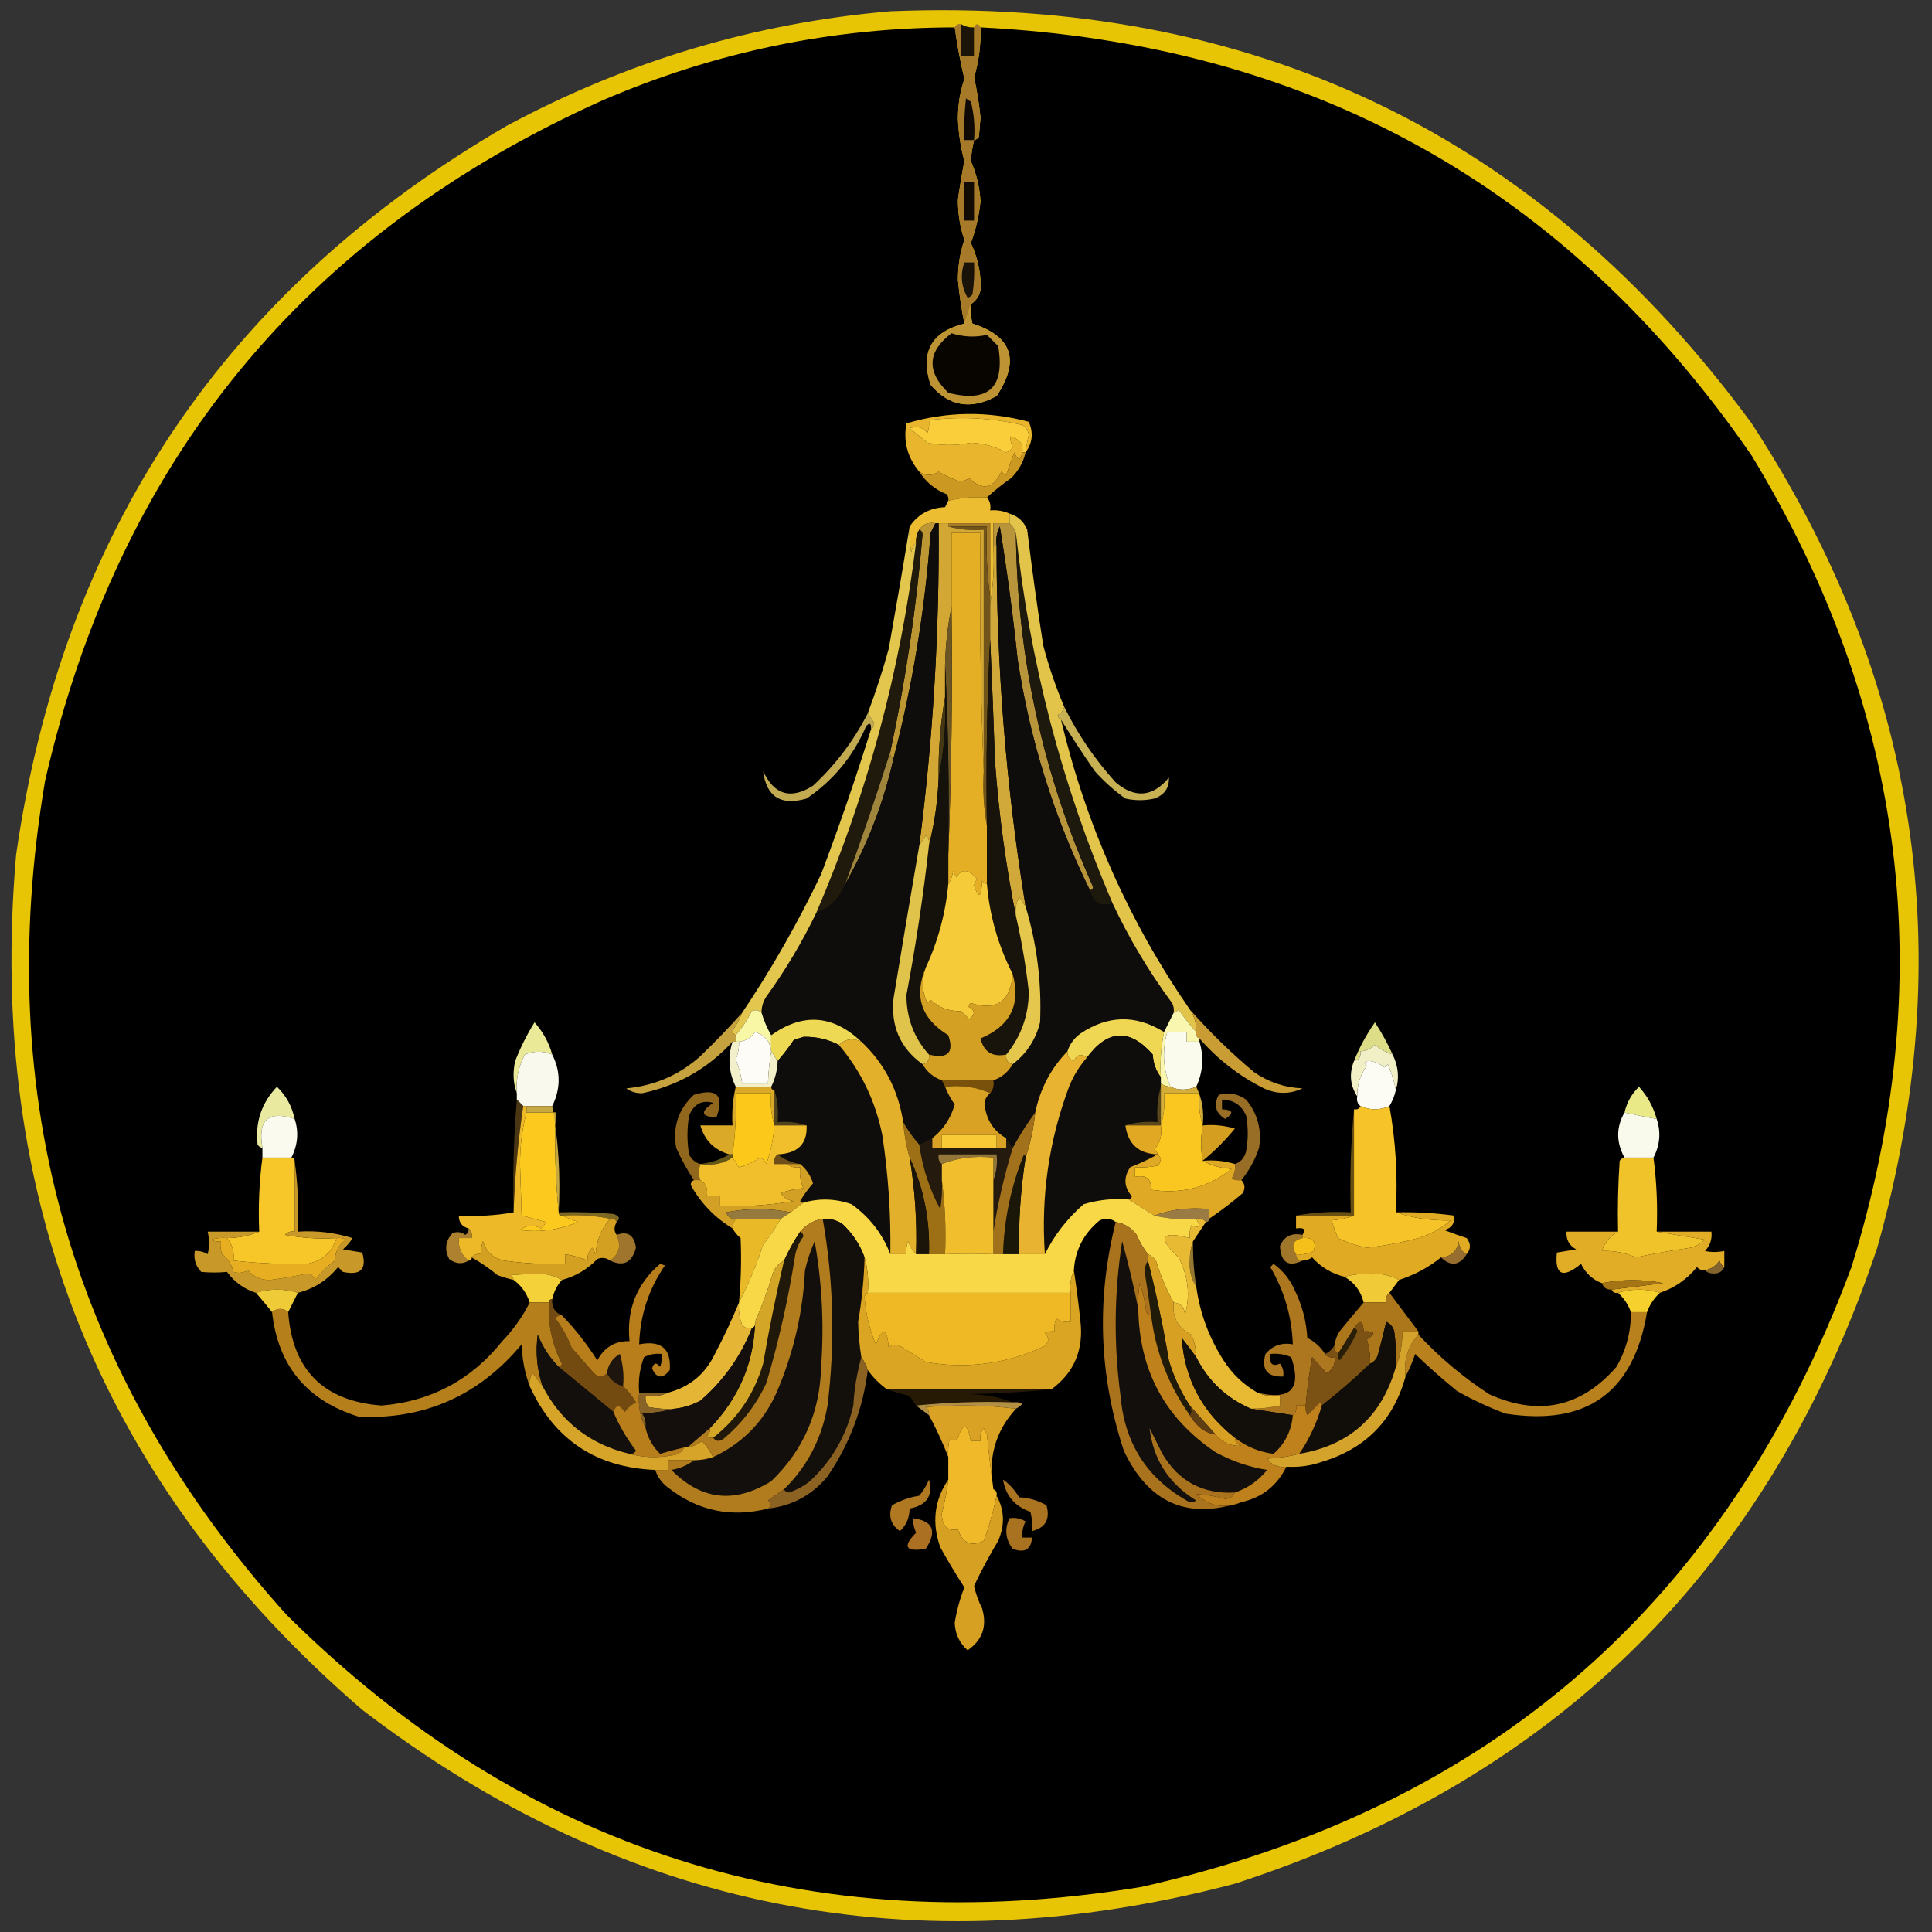 <?xml version="1.0" encoding="UTF-8"?> <svg xmlns="http://www.w3.org/2000/svg" xmlns:xlink="http://www.w3.org/1999/xlink" version="1.1" width="600px" height="600px" style="shape-rendering:geometricPrecision; text-rendering:geometricPrecision; image-rendering:optimizeQuality; fill-rule:evenodd; clip-rule:evenodd"><rect width="100%" height="100%" fill="#333333" stroke="none"/><g><path style="opacity:0.917" fill="#f7d100" d="M 276.5,3.5 C 388.828,-1.078 477.994,41.589 544,131.5C 595.765,210.766 608.765,296.1 583,387.5C 549.671,486.829 483.171,552.662 383.5,585C 284.091,611.185 193.758,593.185 112.5,531C 31.538,461.181 -4.295,372.681 5,265.5C 19.419,165.074 70.252,89.574 157.5,39C 194.839,18.939 234.505,7.105 276.5,3.5 Z"></path></g><g><path style="opacity:1" fill="#010000" d="M 296.5,8.5 C 297.237,13.827 298.237,19.16 299.5,24.5C 298.149,28.47 297.482,32.637 297.5,37C 297.688,41.47 298.354,45.803 299.5,50C 298.733,53.983 298.067,57.983 297.5,62C 297.482,66.363 298.149,70.53 299.5,74.5C 298.149,78.47 297.482,82.637 297.5,87C 297.936,91.572 298.603,96.072 299.5,100.5C 289.218,103.062 285.718,109.395 289,119.5C 294.715,126.198 301.548,127.364 309.5,123C 316.84,111.937 314.34,104.437 302,100.5C 301.505,98.527 301.338,96.527 301.5,94.5C 304.012,92.763 305.012,90.263 304.5,87C 304.217,82.922 303.217,79.089 301.5,75.5C 303.049,71.288 304.049,66.955 304.5,62.5C 304.218,58.097 303.218,53.93 301.5,50C 301.653,47.784 301.986,45.617 302.5,43.5C 303.117,43.389 303.617,43.056 304,42.5C 304.167,40.5 304.333,38.5 304.5,36.5C 304.073,32.264 303.406,28.098 302.5,24C 303.998,19.029 304.665,13.862 304.5,8.5C 406.619,13.604 486.453,57.938 544,141.5C 592.127,220.744 602.46,304.744 575,393.5C 536.35,497.477 462.85,561.644 354.5,586C 251.381,602.943 162.881,574.776 89,501.5C 22.351,427.521 -2.649,341.187 14,242.5C 36.751,143.095 94.584,72.595 187.5,31C 222.279,16.056 258.612,8.556 296.5,8.5 Z"></path></g><g><path style="opacity:1" fill="#a77a29" d="M 296.5,8.5 C 296.842,7.662 297.508,7.328 298.5,7.5C 298.5,10.833 298.5,14.167 298.5,17.5C 299.833,17.5 301.167,17.5 302.5,17.5C 302.5,14.5 302.5,11.5 302.5,8.5C 303.167,7.167 303.833,7.167 304.5,8.5C 304.665,13.862 303.998,19.029 302.5,24C 303.406,28.098 304.073,32.264 304.5,36.5C 304.333,38.5 304.167,40.5 304,42.5C 303.617,43.056 303.117,43.389 302.5,43.5C 301.986,45.617 301.653,47.784 301.5,50C 303.218,53.93 304.218,58.097 304.5,62.5C 304.049,66.955 303.049,71.288 301.5,75.5C 303.217,79.089 304.217,82.922 304.5,87C 305.012,90.263 304.012,92.763 301.5,94.5C 300.833,96.5 300.167,98.5 299.5,100.5C 298.603,96.072 297.936,91.572 297.5,87C 297.482,82.637 298.149,78.47 299.5,74.5C 298.149,70.53 297.482,66.363 297.5,62C 298.067,57.983 298.733,53.983 299.5,50C 298.354,45.803 297.688,41.47 297.5,37C 297.482,32.637 298.149,28.47 299.5,24.5C 298.237,19.16 297.237,13.827 296.5,8.5 Z"></path></g><g><path style="opacity:1" fill="#1c1408" d="M 298.5,7.5 C 299.708,8.234 301.041,8.567 302.5,8.5C 302.5,11.5 302.5,14.5 302.5,17.5C 301.167,17.5 299.833,17.5 298.5,17.5C 298.5,14.167 298.5,10.833 298.5,7.5 Z"></path></g><g><path style="opacity:1" fill="#0e0904" d="M 302.5,43.5 C 301.5,43.5 300.5,43.5 299.5,43.5C 299.334,39.154 299.501,34.821 300,30.5C 300.414,30.957 300.914,31.291 301.5,31.5C 302.491,35.445 302.824,39.445 302.5,43.5 Z"></path></g><g><path style="opacity:1" fill="#120b03" d="M 299.5,56.5 C 300.5,56.5 301.5,56.5 302.5,56.5C 302.5,60.5 302.5,64.5 302.5,68.5C 301.5,68.5 300.5,68.5 299.5,68.5C 299.5,64.5 299.5,60.5 299.5,56.5 Z"></path></g><g><path style="opacity:1" fill="#191208" d="M 299.5,81.5 C 300.5,81.5 301.5,81.5 302.5,81.5C 302.665,84.85 302.498,88.183 302,91.5C 301.586,91.957 301.086,92.291 300.5,92.5C 298.51,88.922 298.177,85.255 299.5,81.5 Z"></path></g><g><path style="opacity:1" fill="#be9333" d="M 301.5,94.5 C 301.338,96.527 301.505,98.527 302,100.5C 314.34,104.437 316.84,111.937 309.5,123C 301.548,127.364 294.715,126.198 289,119.5C 285.718,109.395 289.218,103.062 299.5,100.5C 300.167,98.5 300.833,96.5 301.5,94.5 Z"></path></g><g><path style="opacity:1" fill="#080501" d="M 295.5,103.5 C 299.165,104.652 302.831,104.819 306.5,104C 307.667,105.167 308.833,106.333 310,107.5C 312.168,120.334 307.002,125.168 294.5,122C 287.67,115.356 288.003,109.189 295.5,103.5 Z"></path></g><g><path style="opacity:1" fill="#e9b52c" d="M 318.5,140.5 C 318.723,138.658 319.057,136.825 319.5,135C 319.245,133.674 318.578,132.674 317.5,132C 307.915,129.775 298.249,129.275 288.5,130.5C 288.657,131.873 288.49,133.207 288,134.5C 286.534,132.675 284.701,132.175 282.5,133C 284.369,134.501 286.203,136.001 288,137.5C 292.33,138.433 296.83,138.433 301.5,137.5C 305.446,137.676 309.112,138.676 312.5,140.5C 313.308,140.192 313.975,139.692 314.5,139C 312.97,134.962 313.804,134.462 317,137.5C 317.483,138.448 317.649,139.448 317.5,140.5C 316.905,143.113 316.071,143.113 315,140.5C 314.105,142.804 313.271,145.138 312.5,147.5C 311.914,147.291 311.414,146.957 311,146.5C 308.436,151.806 305.102,152.473 301,148.5C 300.107,149.081 299.107,149.415 298,149.5C 295.729,148.729 293.562,147.729 291.5,146.5C 289.482,147.817 287.482,147.817 285.5,146.5C 281.811,142.075 280.478,137.075 281.5,131.5C 294.054,127.762 306.721,127.595 319.5,131C 320.983,134.438 320.649,137.605 318.5,140.5 Z"></path></g><g><path style="opacity:1" fill="#facd3a" d="M 318.5,140.5 C 318.167,140.5 317.833,140.5 317.5,140.5C 317.649,139.448 317.483,138.448 317,137.5C 313.804,134.462 312.97,134.962 314.5,139C 313.975,139.692 313.308,140.192 312.5,140.5C 309.112,138.676 305.446,137.676 301.5,137.5C 296.83,138.433 292.33,138.433 288,137.5C 286.203,136.001 284.369,134.501 282.5,133C 284.701,132.175 286.534,132.675 288,134.5C 288.49,133.207 288.657,131.873 288.5,130.5C 298.249,129.275 307.915,129.775 317.5,132C 318.578,132.674 319.245,133.674 319.5,135C 319.057,136.825 318.723,138.658 318.5,140.5 Z"></path></g><g><path style="opacity:1" fill="#cb9822" d="M 317.5,140.5 C 317.833,140.5 318.167,140.5 318.5,140.5C 317.804,143.554 316.304,146.22 314,148.5C 311.312,150.364 308.812,152.364 306.5,154.5C 302.4,154.237 298.4,154.57 294.5,155.5C 294.631,154.761 294.464,154.094 294,153.5C 290.394,152.057 287.561,149.724 285.5,146.5C 287.482,147.817 289.482,147.817 291.5,146.5C 293.562,147.729 295.729,148.729 298,149.5C 299.107,149.415 300.107,149.081 301,148.5C 305.102,152.473 308.436,151.806 311,146.5C 311.414,146.957 311.914,147.291 312.5,147.5C 313.271,145.138 314.105,142.804 315,140.5C 316.071,143.113 316.905,143.113 317.5,140.5 Z"></path></g><g><path style="opacity:1" fill="#ecbc31" d="M 306.5,154.5 C 307.434,155.568 307.768,156.901 307.5,158.5C 309.621,158.325 311.621,158.659 313.5,159.5C 313.5,160.5 313.5,161.5 313.5,162.5C 311.833,162.5 310.167,162.5 308.5,162.5C 308.5,164.833 308.5,167.167 308.5,169.5C 308.823,175.69 308.49,181.69 307.5,187.5C 307.5,186.833 307.5,186.167 307.5,185.5C 307.5,177.833 307.5,170.167 307.5,162.5C 303.167,162.5 298.833,162.5 294.5,162.5C 293.5,162.5 292.5,162.5 291.5,162.5C 291.167,162.5 290.833,162.5 290.5,162.5C 288.302,162.12 286.635,162.787 285.5,164.5C 284.766,165.708 284.433,167.041 284.5,168.5C 283.732,169.263 283.232,170.263 283,171.5C 282.503,168.854 282.336,166.187 282.5,163.5C 285.097,159.699 288.764,157.699 293.5,157.5C 293.863,156.817 294.196,156.15 294.5,155.5C 298.4,154.57 302.4,154.237 306.5,154.5 Z"></path></g><g><path style="opacity:1" fill="#a57b27" d="M 294.5,163.5 C 294.5,163.167 294.5,162.833 294.5,162.5C 298.833,162.5 303.167,162.5 307.5,162.5C 307.5,170.167 307.5,177.833 307.5,185.5C 306.508,178.352 306.175,171.019 306.5,163.5C 302.5,163.5 298.5,163.5 294.5,163.5 Z"></path></g><g><path style="opacity:1" fill="#715419" d="M 294.5,163.5 C 298.5,163.5 302.5,163.5 306.5,163.5C 306.175,171.019 306.508,178.352 307.5,185.5C 307.5,186.167 307.5,186.833 307.5,187.5C 307.5,191.167 307.5,194.833 307.5,198.5C 306.503,217.659 306.17,236.993 306.5,256.5C 305.511,251.025 305.178,245.358 305.5,239.5C 305.5,214.5 305.5,189.5 305.5,164.5C 301.629,164.815 297.962,164.482 294.5,163.5 Z"></path></g><g><path style="opacity:1" fill="#d2a734" d="M 291.5,162.5 C 292.5,162.5 293.5,162.5 294.5,162.5C 294.5,162.833 294.5,163.167 294.5,163.5C 297.962,164.482 301.629,164.815 305.5,164.5C 305.5,189.5 305.5,214.5 305.5,239.5C 304.502,215.006 304.169,190.339 304.5,165.5C 301.5,165.5 298.5,165.5 295.5,165.5C 295.5,173.167 295.5,180.833 295.5,188.5C 294.318,194.301 293.652,200.301 293.5,206.5C 293.5,209.833 293.5,213.167 293.5,216.5C 292.038,224.623 291.371,232.956 291.5,241.5C 291.235,248.736 290.235,255.736 288.5,262.5C 288.719,261.325 288.386,260.325 287.5,259.5C 286.824,260.602 286.158,261.602 285.5,262.5C 289.773,229.313 291.773,195.979 291.5,162.5 Z"></path></g><g><path style="opacity:1" fill="#e4ae25" d="M 305.5,239.5 C 305.178,245.358 305.511,251.025 306.5,256.5C 306.5,262.5 306.5,268.5 306.5,274.5C 305.883,274.389 305.383,274.056 305,273.5C 304.796,278.781 303.963,279.281 302.5,275C 302.645,274.228 302.978,273.561 303.5,273C 300.758,269.849 298.592,269.682 297,272.5C 296.667,271.833 296.333,271.167 296,270.5C 295.79,272.058 295.29,273.391 294.5,274.5C 294.5,271.5 294.5,268.5 294.5,265.5C 295.498,240.005 295.831,214.339 295.5,188.5C 295.5,180.833 295.5,173.167 295.5,165.5C 298.5,165.5 301.5,165.5 304.5,165.5C 304.169,190.339 304.502,215.006 305.5,239.5 Z"></path></g><g><path style="opacity:1" fill="#bc9734" d="M 290.5,162.5 C 290.013,163.473 289.513,164.473 289,165.5C 287.284,189.245 283.451,212.578 277.5,235.5C 276.662,235.158 276.328,234.492 276.5,233.5C 281.264,211.227 284.597,188.727 286.5,166C 286.43,165.235 286.097,164.735 285.5,164.5C 286.635,162.787 288.302,162.12 290.5,162.5 Z"></path></g><g><path style="opacity:1" fill="#d1a93a" d="M 308.5,169.5 C 308.833,169.5 309.167,169.5 309.5,169.5C 309.459,207.09 312.459,244.423 318.5,281.5C 317.842,280.602 317.176,279.602 316.5,278.5C 315.534,280.396 315.201,282.396 315.5,284.5C 312.356,268.781 310.19,252.781 309,236.5C 308.562,223.827 308.062,211.16 307.5,198.5C 307.5,194.833 307.5,191.167 307.5,187.5C 308.49,181.69 308.823,175.69 308.5,169.5 Z"></path></g><g><path style="opacity:1" fill="#201a0d" d="M 285.5,164.5 C 286.097,164.735 286.43,165.235 286.5,166C 284.597,188.727 281.264,211.227 276.5,233.5C 272.17,247.187 267.504,260.853 262.5,274.5C 260.873,278.794 257.873,281.794 253.5,283.5C 269.28,246.799 279.613,208.465 284.5,168.5C 284.433,167.041 284.766,165.708 285.5,164.5 Z"></path></g><g><path style="opacity:1" fill="#6b5525" d="M 295.5,188.5 C 295.831,214.339 295.498,240.005 294.5,265.5C 294.83,245.66 294.497,225.993 293.5,206.5C 293.652,200.301 294.318,194.301 295.5,188.5 Z"></path></g><g><path style="opacity:1" fill="#433714" d="M 293.5,216.5 C 293.843,225.062 293.176,233.395 291.5,241.5C 291.371,232.956 292.038,224.623 293.5,216.5 Z"></path></g><g><path style="opacity:1" fill="#b8943b" d="M 313.5,162.5 C 314.401,163.29 315.068,164.29 315.5,165.5C 315.827,203.735 323.827,240.402 339.5,275.5C 339.376,276.107 339.043,276.44 338.5,276.5C 327.298,253.702 319.798,229.702 316,204.5C 314.559,190.75 312.726,177.083 310.5,163.5C 309.534,165.396 309.201,167.396 309.5,169.5C 309.167,169.5 308.833,169.5 308.5,169.5C 308.5,167.167 308.5,164.833 308.5,162.5C 310.167,162.5 311.833,162.5 313.5,162.5 Z"></path></g><g><path style="opacity:1" fill="#c2aa50" d="M 269.5,221.5 C 270.138,222.524 270.805,223.524 271.5,224.5C 271.457,225.416 271.124,226.083 270.5,226.5C 270.607,224.621 270.107,224.288 269,225.5C 265.007,234.823 258.841,242.323 250.5,248C 242.504,250.296 238.004,247.463 237,239.5C 240.455,246.882 245.621,248.382 252.5,244C 259.504,237.498 265.171,229.998 269.5,221.5 Z"></path></g><g><path style="opacity:1" fill="#c8b152" d="M 330.5,219.5 C 334.686,228.013 340.019,235.846 346.5,243C 352.514,248.025 358.014,247.525 363,241.5C 363.151,244.672 361.651,246.839 358.5,248C 355.5,248.667 352.5,248.667 349.5,248C 346.035,245.537 342.869,242.704 340,239.5C 336.049,233.784 332.549,228.451 329.5,223.5C 328.903,223.265 328.57,222.765 328.5,222C 329.509,221.645 330.176,220.812 330.5,219.5 Z"></path></g><g><path style="opacity:1" fill="#1d190d" d="M 315.5,165.5 C 319.722,205.391 329.722,243.724 345.5,280.5C 341.808,281.843 339.474,280.51 338.5,276.5C 339.043,276.44 339.376,276.107 339.5,275.5C 323.827,240.402 315.827,203.735 315.5,165.5 Z"></path></g><g><path style="opacity:1" fill="#a0853c" d="M 276.5,233.5 C 276.328,234.492 276.662,235.158 277.5,235.5C 274.431,249.295 269.431,262.295 262.5,274.5C 267.504,260.853 272.17,247.187 276.5,233.5 Z"></path></g><g><path style="opacity:1" fill="#0f0d0b" d="M 338.5,276.5 C 339.474,280.51 341.808,281.843 345.5,280.5C 350.635,291.435 356.802,301.768 364,311.5C 364.483,312.448 364.649,313.448 364.5,314.5C 363.5,316.5 362.5,318.5 361.5,320.5C 352.77,315.064 344.103,315.23 335.5,321C 333.536,322.451 332.203,324.284 331.5,326.5C 326.357,331.781 323.024,338.115 321.5,345.5C 318.93,348.964 316.596,352.631 314.5,356.5C 313.833,355.5 313.167,354.5 312.5,353.5C 308.966,351.469 306.8,348.469 306,344.5C 305.387,342.505 305.887,340.838 307.5,339.5C 308.434,338.432 308.768,337.099 308.5,335.5C 311.089,334.581 313.089,332.914 314.5,330.5C 318.826,327.191 321.659,322.858 323,317.5C 323.535,305.262 322.035,293.262 318.5,281.5C 312.459,244.423 309.459,207.09 309.5,169.5C 309.201,167.396 309.534,165.396 310.5,163.5C 312.726,177.083 314.559,190.75 316,204.5C 319.798,229.702 327.298,253.702 338.5,276.5 Z"></path></g><g><path style="opacity:1" fill="#0e0d0b" d="M 290.5,162.5 C 290.833,162.5 291.167,162.5 291.5,162.5C 291.773,195.979 289.773,229.313 285.5,262.5C 282.773,278.306 280.106,294.139 277.5,310C 276.589,318.669 279.589,325.502 286.5,330.5C 287.911,332.914 289.911,334.581 292.5,335.5C 292.833,336.167 293.167,336.833 293.5,337.5C 294.259,339.436 295.259,341.269 296.5,343C 295.266,347.322 292.932,350.822 289.5,353.5C 288.167,354.167 286.833,354.833 285.5,355.5C 283.588,353.343 281.921,351.009 280.5,348.5C 278.984,338.56 274.651,330.226 267.5,323.5C 258.656,315.148 249.323,314.481 239.5,321.5C 238.227,319.287 237.227,316.954 236.5,314.5C 236.491,312.692 236.991,311.025 238,309.5C 243.961,301.233 249.128,292.567 253.5,283.5C 257.873,281.794 260.873,278.794 262.5,274.5C 269.431,262.295 274.431,249.295 277.5,235.5C 283.451,212.578 287.284,189.245 289,165.5C 289.513,164.473 290.013,163.473 290.5,162.5 Z"></path></g><g><path style="opacity:1" fill="#14120a" d="M 293.5,206.5 C 294.497,225.993 294.83,245.66 294.5,265.5C 294.5,268.5 294.5,271.5 294.5,274.5C 293.654,283.59 291.321,292.256 287.5,300.5C 283.743,309.357 286.076,316.357 294.5,321.5C 296.36,326.926 294.36,328.926 288.5,327.5C 283.855,322.349 281.521,316.182 281.5,309C 284.43,293.585 286.764,278.085 288.5,262.5C 290.235,255.736 291.235,248.736 291.5,241.5C 293.176,233.395 293.843,225.062 293.5,216.5C 293.5,213.167 293.5,209.833 293.5,206.5 Z"></path></g><g><path style="opacity:1" fill="#e3c64d" d="M 282.5,163.5 C 282.336,166.187 282.503,168.854 283,171.5C 283.232,170.263 283.732,169.263 284.5,168.5C 279.613,208.465 269.28,246.799 253.5,283.5C 249.128,292.567 243.961,301.233 238,309.5C 236.991,311.025 236.491,312.692 236.5,314.5C 235.577,313.697 234.577,313.53 233.5,314C 232.097,316.771 230.431,319.271 228.5,321.5C 227.903,321.265 227.57,320.765 227.5,320C 228.741,318.269 229.741,316.436 230.5,314.5C 239.667,300.845 247.833,286.511 255,271.5C 260.635,256.611 265.801,241.611 270.5,226.5C 271.124,226.083 271.457,225.416 271.5,224.5C 270.805,223.524 270.138,222.524 269.5,221.5C 271.959,214.955 274.126,208.289 276,201.5C 278.281,188.742 280.448,176.075 282.5,163.5 Z"></path></g><g><path style="opacity:1" fill="#19140b" d="M 307.5,198.5 C 308.062,211.16 308.562,223.827 309,236.5C 310.19,252.781 312.356,268.781 315.5,284.5C 317.277,292.235 318.61,300.068 319.5,308C 319.432,315.374 317.099,321.874 312.5,327.5C 308.193,328.351 305.526,326.684 304.5,322.5C 313.762,318.642 317.096,311.976 314.5,302.5C 309.961,293.568 307.295,284.235 306.5,274.5C 306.5,268.5 306.5,262.5 306.5,256.5C 306.17,236.993 306.503,217.659 307.5,198.5 Z"></path></g><g><path style="opacity:1" fill="#e5c74d" d="M 318.5,281.5 C 322.035,293.262 323.535,305.262 323,317.5C 321.659,322.858 318.826,327.191 314.5,330.5C 312.952,330.179 312.285,329.179 312.5,327.5C 317.099,321.874 319.432,315.374 319.5,308C 318.61,300.068 317.277,292.235 315.5,284.5C 315.201,282.396 315.534,280.396 316.5,278.5C 317.176,279.602 317.842,280.602 318.5,281.5 Z"></path></g><g><path style="opacity:1" fill="#f6cb3a" d="M 306.5,274.5 C 307.295,284.235 309.961,293.568 314.5,302.5C 313.842,311.036 309.508,314.036 301.5,311.5C 301.167,311.833 300.833,312.167 300.5,312.5C 302.856,313.654 303.023,314.987 301,316.5C 300.167,315.667 299.333,314.833 298.5,314C 294.737,314.113 291.57,312.947 289,310.5C 288.667,310.833 288.333,311.167 288,311.5C 286.312,307.911 286.145,304.244 287.5,300.5C 291.321,292.256 293.654,283.59 294.5,274.5C 295.29,273.391 295.79,272.058 296,270.5C 296.333,271.167 296.667,271.833 297,272.5C 298.592,269.682 300.758,269.849 303.5,273C 302.978,273.561 302.645,274.228 302.5,275C 303.963,279.281 304.796,278.781 305,273.5C 305.383,274.056 305.883,274.389 306.5,274.5 Z"></path></g><g><path style="opacity:1" fill="#e0c34b" d="M 288.5,262.5 C 286.764,278.085 284.43,293.585 281.5,309C 281.521,316.182 283.855,322.349 288.5,327.5C 288.715,329.179 288.048,330.179 286.5,330.5C 279.589,325.502 276.589,318.669 277.5,310C 280.106,294.139 282.773,278.306 285.5,262.5C 286.158,261.602 286.824,260.602 287.5,259.5C 288.386,260.325 288.719,261.325 288.5,262.5 Z"></path></g><g><path style="opacity:1" fill="#e3c44b" d="M 313.5,159.5 C 316.112,160.277 317.945,161.944 319,164.5C 320.448,176.537 322.115,188.537 324,200.5C 325.709,207.01 327.876,213.343 330.5,219.5C 330.176,220.812 329.509,221.645 328.5,222C 328.57,222.765 328.903,223.265 329.5,223.5C 337.242,256.089 350.576,286.089 369.5,313.5C 370.933,315.558 371.6,317.892 371.5,320.5C 369.593,318.403 367.759,316.069 366,313.5C 365.617,314.056 365.117,314.389 364.5,314.5C 364.649,313.448 364.483,312.448 364,311.5C 356.802,301.768 350.635,291.435 345.5,280.5C 329.722,243.724 319.722,205.391 315.5,165.5C 315.068,164.29 314.401,163.29 313.5,162.5C 313.5,161.5 313.5,160.5 313.5,159.5 Z"></path></g><g><path style="opacity:1" fill="#efd653" d="M 361.5,320.5 C 360.559,325.07 360.226,329.737 360.5,334.5C 358.989,332.524 358.156,330.191 358,327.5C 350.847,319.327 344.014,319.661 337.5,328.5C 335.862,327.086 334.528,327.42 333.5,329.5C 332.081,328.995 331.415,327.995 331.5,326.5C 332.203,324.284 333.536,322.451 335.5,321C 344.103,315.23 352.77,315.064 361.5,320.5 Z"></path></g><g><path style="opacity:1" fill="#f8f6af" d="M 371.5,320.5 C 371.328,321.492 371.662,322.158 372.5,322.5C 372.5,322.833 372.5,323.167 372.5,323.5C 371.167,323.5 369.833,323.5 368.5,323.5C 368.5,322.5 368.5,321.5 368.5,320.5C 366.5,320.5 364.5,320.5 362.5,320.5C 360.852,326.347 361.185,332.014 363.5,337.5C 362.391,337.443 361.391,337.11 360.5,336.5C 360.5,335.833 360.5,335.167 360.5,334.5C 360.226,329.737 360.559,325.07 361.5,320.5C 362.5,318.5 363.5,316.5 364.5,314.5C 365.117,314.389 365.617,314.056 366,313.5C 367.759,316.069 369.593,318.403 371.5,320.5 Z"></path></g><g><path style="opacity:1" fill="#d4a023" d="M 287.5,300.5 C 286.145,304.244 286.312,307.911 288,311.5C 288.333,311.167 288.667,310.833 289,310.5C 291.57,312.947 294.737,314.113 298.5,314C 299.333,314.833 300.167,315.667 301,316.5C 303.023,314.987 302.856,313.654 300.5,312.5C 300.833,312.167 301.167,311.833 301.5,311.5C 309.508,314.036 313.842,311.036 314.5,302.5C 317.096,311.976 313.762,318.642 304.5,322.5C 305.526,326.684 308.193,328.351 312.5,327.5C 312.285,329.179 312.952,330.179 314.5,330.5C 313.089,332.914 311.089,334.581 308.5,335.5C 303.167,335.5 297.833,335.5 292.5,335.5C 289.911,334.581 287.911,332.914 286.5,330.5C 288.048,330.179 288.715,329.179 288.5,327.5C 294.36,328.926 296.36,326.926 294.5,321.5C 286.076,316.357 283.743,309.357 287.5,300.5 Z"></path></g><g><path style="opacity:1" fill="#f8f7a6" d="M 236.5,314.5 C 237.227,316.954 238.227,319.287 239.5,321.5C 239.5,323.167 239.5,324.833 239.5,326.5C 239.21,323.472 237.543,321.472 234.5,320.5C 233.305,322.297 231.638,323.297 229.5,323.5C 229.167,323.5 228.833,323.5 228.5,323.5C 228.5,322.833 228.5,322.167 228.5,321.5C 230.431,319.271 232.097,316.771 233.5,314C 234.577,313.53 235.577,313.697 236.5,314.5 Z"></path></g><g><path style="opacity:1" fill="#eed955" d="M 267.5,323.5 C 264.928,322.292 262.594,322.625 260.5,324.5C 257.012,322.723 253.346,321.889 249.5,322C 248.5,322.333 247.5,322.667 246.5,323C 244.934,325.326 243.268,327.492 241.5,329.5C 240.833,328.5 240.167,327.5 239.5,326.5C 239.5,324.833 239.5,323.167 239.5,321.5C 249.323,314.481 258.656,315.148 267.5,323.5 Z"></path></g><g><path style="opacity:1" fill="#dedd87" d="M 432.5,327.5 C 430.517,326.848 428.683,325.848 427,324.5C 425.7,325.707 424.2,326.374 422.5,326.5C 422.715,328.179 422.048,329.179 420.5,329.5C 422.193,325.263 424.36,321.263 427,317.5C 429.112,320.727 430.945,324.06 432.5,327.5 Z"></path></g><g><path style="opacity:1" fill="#fdfcf7" d="M 239.5,326.5 C 238.949,329.807 238.616,333.14 238.5,336.5C 235.833,336.5 233.167,336.5 230.5,336.5C 230.145,333.933 229.479,331.433 228.5,329C 229.233,327.234 229.567,325.401 229.5,323.5C 231.638,323.297 233.305,322.297 234.5,320.5C 237.543,321.472 239.21,323.472 239.5,326.5 Z"></path></g><g><path style="opacity:1" fill="#c5a23e" d="M 230.5,314.5 C 229.741,316.436 228.741,318.269 227.5,320C 227.57,320.765 227.903,321.265 228.5,321.5C 228.5,322.167 228.5,322.833 228.5,323.5C 228.167,323.5 227.833,323.5 227.5,323.5C 219.86,331.809 210.526,337.143 199.5,339.5C 197.611,339.564 195.944,339.064 194.5,338C 203.289,337.184 210.956,333.85 217.5,328C 222.064,323.605 226.398,319.105 230.5,314.5 Z"></path></g><g><path style="opacity:1" fill="#fafaed" d="M 372.5,323.5 C 373.933,328.277 373.599,332.943 371.5,337.5C 368.693,338.657 366.026,338.657 363.5,337.5C 361.185,332.014 360.852,326.347 362.5,320.5C 364.5,320.5 366.5,320.5 368.5,320.5C 368.5,321.5 368.5,322.5 368.5,323.5C 369.833,323.5 371.167,323.5 372.5,323.5 Z"></path></g><g><path style="opacity:1" fill="#e9e998" d="M 171.5,327.5 C 168.629,326.321 165.796,326.321 163,327.5C 161.002,331.241 160.169,335.241 160.5,339.5C 159.359,336.36 159.192,333.027 160,329.5C 161.616,325.325 163.616,321.325 166,317.5C 168.619,320.406 170.453,323.739 171.5,327.5 Z"></path></g><g><path style="opacity:1" fill="#c99c34" d="M 369.5,313.5 C 375.636,320.468 382.302,326.968 389.5,333C 394.036,336.104 399.036,337.77 404.5,338C 400.593,339.856 396.593,339.856 392.5,338C 384.814,334.148 378.148,328.981 372.5,322.5C 371.662,322.158 371.328,321.492 371.5,320.5C 371.6,317.892 370.933,315.558 369.5,313.5 Z"></path></g><g><path style="opacity:1" fill="#fcfbf4" d="M 433.5,338.5 C 433.107,340.284 432.441,341.95 431.5,343.5C 428.5,344.833 425.5,344.833 422.5,343.5C 421.596,342.791 421.263,341.791 421.5,340.5C 421.442,336.909 422.442,333.742 424.5,331C 423.294,329.982 423.627,329.482 425.5,329.5C 427.187,329.76 428.687,330.427 430,331.5C 430.333,331.167 430.667,330.833 431,330.5C 432.144,333.08 432.978,335.747 433.5,338.5 Z"></path></g><g><path style="opacity:1" fill="#0f0d0b" d="M 260.5,324.5 C 267.376,332.596 271.876,341.929 274,352.5C 275.865,364.761 276.698,377.094 276.5,389.5C 274.081,383.186 270.081,378.02 264.5,374C 259.535,372.224 254.535,372.058 249.5,373.5C 249.062,373.565 248.728,373.399 248.5,373C 249.672,371.003 251.005,369.17 252.5,367.5C 251.7,365.013 250.367,363.013 248.5,361.5C 245.841,361.083 243.508,360.083 241.5,358.5C 247.79,358.216 250.79,355.216 250.5,349.5C 247.713,348.523 244.713,348.19 241.5,348.5C 241.813,344.958 241.479,341.625 240.5,338.5C 239.833,338.5 239.5,338.167 239.5,337.5C 240.75,334.994 241.416,332.327 241.5,329.5C 243.268,327.492 244.934,325.326 246.5,323C 247.5,322.667 248.5,322.333 249.5,322C 253.346,321.889 257.012,322.723 260.5,324.5 Z"></path></g><g><path style="opacity:1" fill="#f0efc6" d="M 432.5,327.5 C 434.292,331.185 434.625,334.852 433.5,338.5C 432.978,335.747 432.144,333.08 431,330.5C 430.667,330.833 430.333,331.167 430,331.5C 428.687,330.427 427.187,329.76 425.5,329.5C 423.627,329.482 423.294,329.982 424.5,331C 422.442,333.742 421.442,336.909 421.5,340.5C 419.285,337.097 418.952,333.43 420.5,329.5C 422.048,329.179 422.715,328.179 422.5,326.5C 424.2,326.374 425.7,325.707 427,324.5C 428.683,325.848 430.517,326.848 432.5,327.5 Z"></path></g><g><path style="opacity:1" fill="#faf9ed" d="M 171.5,327.5 C 174.152,332.756 174.152,338.09 171.5,343.5C 168.833,343.5 166.167,343.5 163.5,343.5C 163.167,343.5 162.833,343.5 162.5,343.5C 161.833,342.833 161.167,342.167 160.5,341.5C 160.5,340.833 160.5,340.167 160.5,339.5C 160.169,335.241 161.002,331.241 163,327.5C 165.796,326.321 168.629,326.321 171.5,327.5 Z"></path></g><g><path style="opacity:1" fill="#f1f0ca" d="M 227.5,323.5 C 227.833,323.5 228.167,323.5 228.5,323.5C 228.833,323.5 229.167,323.5 229.5,323.5C 229.567,325.401 229.233,327.234 228.5,329C 229.479,331.433 230.145,333.933 230.5,336.5C 233.167,336.5 235.833,336.5 238.5,336.5C 238.616,333.14 238.949,329.807 239.5,326.5C 240.167,327.5 240.833,328.5 241.5,329.5C 241.416,332.327 240.75,334.994 239.5,337.5C 235.833,337.5 232.167,337.5 228.5,337.5C 226.285,332.988 225.952,328.321 227.5,323.5 Z"></path></g><g><path style="opacity:1" fill="#0f0d0b" d="M 360.5,334.5 C 360.5,335.167 360.5,335.833 360.5,336.5C 360.5,336.833 360.5,337.167 360.5,337.5C 359.518,340.962 359.185,344.629 359.5,348.5C 355.958,348.187 352.625,348.521 349.5,349.5C 350.301,355.3 353.634,358.3 359.5,358.5C 356.88,359.984 354.046,361.317 351,362.5C 348.87,365.665 349.037,368.665 351.5,371.5C 351.376,372.107 351.043,372.44 350.5,372.5C 345.703,372.121 341.036,372.621 336.5,374C 331.368,378.502 327.368,383.669 324.5,389.5C 323.237,371.597 325.737,354.264 332,337.5C 333.329,334.171 335.163,331.171 337.5,328.5C 344.014,319.661 350.847,319.327 358,327.5C 358.156,330.191 358.989,332.524 360.5,334.5 Z"></path></g><g><path style="opacity:1" fill="#79510a" d="M 292.5,335.5 C 297.833,335.5 303.167,335.5 308.5,335.5C 308.768,337.099 308.434,338.432 307.5,339.5C 303.285,337.564 298.619,336.897 293.5,337.5C 293.167,336.833 292.833,336.167 292.5,335.5 Z"></path></g><g><path style="opacity:1" fill="#d5ae39" d="M 360.5,336.5 C 361.391,337.11 362.391,337.443 363.5,337.5C 366.026,338.657 368.693,338.657 371.5,337.5C 373.318,341.173 373.984,345.173 373.5,349.5C 372.521,346.375 372.187,343.042 372.5,339.5C 368.833,339.5 365.167,339.5 361.5,339.5C 361.813,343.042 361.479,346.375 360.5,349.5C 360.5,345.5 360.5,341.5 360.5,337.5C 360.5,337.167 360.5,336.833 360.5,336.5 Z"></path></g><g><path style="opacity:1" fill="#eae988" d="M 514.5,347.5 C 511.059,346.903 507.725,346.237 504.5,345.5C 505.229,342.374 506.729,339.707 509,337.5C 511.607,340.377 513.44,343.711 514.5,347.5 Z"></path></g><g><path style="opacity:1" fill="#e9e9a0" d="M 91.5,347.5 C 83.321,344.779 79.988,347.779 81.5,356.5C 80.883,356.389 80.383,356.056 80,355.5C 79.204,348.553 81.204,342.553 86,337.5C 88.864,340.25 90.697,343.583 91.5,347.5 Z"></path></g><g><path style="opacity:1" fill="#fafaee" d="M 91.5,347.5 C 92.837,351.511 92.504,355.511 90.5,359.5C 87.5,359.5 84.5,359.5 81.5,359.5C 81.5,358.5 81.5,357.5 81.5,356.5C 79.988,347.779 83.321,344.779 91.5,347.5 Z"></path></g><g><path style="opacity:1" fill="#50431d" d="M 240.5,338.5 C 241.479,341.625 241.813,344.958 241.5,348.5C 244.713,348.19 247.713,348.523 250.5,349.5C 247.167,349.5 243.833,349.5 240.5,349.5C 240.5,345.833 240.5,342.167 240.5,338.5 Z"></path></g><g><path style="opacity:1" fill="#d9a225" d="M 293.5,337.5 C 298.619,336.897 303.285,337.564 307.5,339.5C 305.887,340.838 305.387,342.505 306,344.5C 306.8,348.469 308.966,351.469 312.5,353.5C 312.5,354.5 312.5,355.5 312.5,356.5C 311.5,356.5 310.5,356.5 309.5,356.5C 309.5,355.167 309.5,353.833 309.5,352.5C 303.833,352.5 298.167,352.5 292.5,352.5C 292.5,353.833 292.5,355.167 292.5,356.5C 291.5,356.5 290.5,356.5 289.5,356.5C 289.5,355.5 289.5,354.5 289.5,353.5C 292.932,350.822 295.266,347.322 296.5,343C 295.259,341.269 294.259,339.436 293.5,337.5 Z"></path></g><g><path style="opacity:1" fill="#5a481c" d="M 360.5,337.5 C 360.5,341.5 360.5,345.5 360.5,349.5C 356.833,349.5 353.167,349.5 349.5,349.5C 352.625,348.521 355.958,348.187 359.5,348.5C 359.185,344.629 359.518,340.962 360.5,337.5 Z"></path></g><g><path style="opacity:1" fill="#fac721" d="M 373.5,349.5 C 372.881,353.356 372.881,357.023 373.5,360.5C 376.203,361.963 379.203,362.796 382.5,363C 375.313,368.771 366.979,370.937 357.5,369.5C 357.616,366.09 355.95,364.756 352.5,365.5C 352.5,364.5 352.5,363.5 352.5,362.5C 354.857,362.663 357.19,362.497 359.5,362C 360.791,360.708 360.791,359.542 359.5,358.5C 359.389,357.883 359.056,357.383 358.5,357C 360.291,354.894 360.958,352.394 360.5,349.5C 361.479,346.375 361.813,343.042 361.5,339.5C 365.167,339.5 368.833,339.5 372.5,339.5C 372.187,343.042 372.521,346.375 373.5,349.5 Z"></path></g><g><path style="opacity:1" fill="#986d25" d="M 385.5,366.5 C 384.448,366.649 383.448,366.483 382.5,366C 383.38,364.644 383.714,363.144 383.5,361.5C 385.335,360.878 386.502,359.544 387,357.5C 387.667,353.833 387.667,350.167 387,346.5C 385.59,343.211 383.09,341.544 379.5,341.5C 379.5,342.5 379.5,343.5 379.5,344.5C 382.957,344.667 383.29,345.667 380.5,347.5C 377.494,345.643 376.828,343.143 378.5,340C 381.588,339.153 384.421,339.653 387,341.5C 390.581,345.909 391.915,350.909 391,356.5C 389.745,360.229 387.912,363.562 385.5,366.5 Z"></path></g><g><path style="opacity:1" fill="#d49f20" d="M 373.5,349.5 C 376.898,349.18 380.232,349.513 383.5,350.5C 380.452,354.215 377.119,357.548 373.5,360.5C 372.881,357.023 372.881,353.356 373.5,349.5 Z"></path></g><g><path style="opacity:1" fill="#f8cb36" d="M 309.5,356.5 C 303.833,356.5 298.167,356.5 292.5,356.5C 292.5,355.167 292.5,353.833 292.5,352.5C 298.167,352.5 303.833,352.5 309.5,352.5C 309.5,353.833 309.5,355.167 309.5,356.5 Z"></path></g><g><path style="opacity:1" fill="#e7b331" d="M 331.5,326.5 C 331.415,327.995 332.081,328.995 333.5,329.5C 334.528,327.42 335.862,327.086 337.5,328.5C 335.163,331.171 333.329,334.171 332,337.5C 325.737,354.264 323.237,371.597 324.5,389.5C 321.833,389.5 319.167,389.5 316.5,389.5C 316.282,379.431 316.948,369.431 318.5,359.5C 319.99,355.058 320.99,350.391 321.5,345.5C 323.024,338.115 326.357,331.781 331.5,326.5 Z"></path></g><g><path style="opacity:1" fill="#4a3613" d="M 160.5,341.5 C 161.167,342.167 161.833,342.833 162.5,343.5C 160.879,354.425 159.879,365.425 159.5,376.5C 159.209,364.783 159.542,353.116 160.5,341.5 Z"></path></g><g><path style="opacity:1" fill="#daa928" d="M 228.5,337.5 C 232.167,337.5 235.833,337.5 239.5,337.5C 239.5,338.167 239.833,338.5 240.5,338.5C 240.5,342.167 240.5,345.833 240.5,349.5C 239.521,346.375 239.187,343.042 239.5,339.5C 235.833,339.5 232.167,339.5 228.5,339.5C 228.705,345.878 228.372,352.211 227.5,358.5C 227.167,358.5 226.833,358.5 226.5,358.5C 221.833,357.167 218.833,354.167 217.5,349.5C 220.833,349.5 224.167,349.5 227.5,349.5C 227.237,345.4 227.57,341.4 228.5,337.5 Z"></path></g><g><path style="opacity:1" fill="#e1a923" d="M 349.5,349.5 C 353.167,349.5 356.833,349.5 360.5,349.5C 360.958,352.394 360.291,354.894 358.5,357C 359.056,357.383 359.389,357.883 359.5,358.5C 353.634,358.3 350.301,355.3 349.5,349.5 Z"></path></g><g><path style="opacity:1" fill="#6a4f13" d="M 420.5,344.5 C 420.5,355.5 420.5,366.5 420.5,377.5C 414.5,377.5 408.5,377.5 402.5,377.5C 407.975,376.511 413.642,376.178 419.5,376.5C 419.172,365.654 419.506,354.987 420.5,344.5 Z"></path></g><g><path style="opacity:1" fill="#fcc91a" d="M 240.5,349.5 C 240.202,353.623 239.369,357.623 238,361.5C 237.612,360.572 236.945,359.905 236,359.5C 234.017,360.909 231.85,361.909 229.5,362.5C 228.824,361.398 228.158,360.398 227.5,359.5C 227.5,359.167 227.5,358.833 227.5,358.5C 228.372,352.211 228.705,345.878 228.5,339.5C 232.167,339.5 235.833,339.5 239.5,339.5C 239.187,343.042 239.521,346.375 240.5,349.5 Z"></path></g><g><path style="opacity:1" fill="#f9f9ec" d="M 504.5,345.5 C 507.725,346.237 511.059,346.903 514.5,347.5C 515.867,351.608 515.534,355.608 513.5,359.5C 510.5,359.5 507.5,359.5 504.5,359.5C 501.885,354.727 501.885,350.06 504.5,345.5 Z"></path></g><g><path style="opacity:1" fill="#fcca1f" d="M 163.5,345.5 C 166.5,345.5 169.5,345.5 172.5,345.5C 172.172,356.014 172.506,366.347 173.5,376.5C 173.5,377.167 173.833,377.5 174.5,377.5C 176.042,378.163 177.709,378.83 179.5,379.5C 173.724,381.955 167.724,382.789 161.5,382C 163.624,380.418 165.79,380.251 168,381.5C 168.692,380.975 169.192,380.308 169.5,379.5C 166.973,378.786 164.473,378.12 162,377.5C 161.833,372.167 161.667,366.833 161.5,361.5C 161.505,355.789 162.172,350.456 163.5,345.5 Z"></path></g><g><path style="opacity:1" fill="#90671c" d="M 217.5,361.5 C 216.929,363.36 216.929,365.027 217.5,366.5C 216.833,366.5 216.167,366.5 215.5,366.5C 213.423,363.35 211.59,360.016 210,356.5C 208.841,349.959 210.674,344.459 215.5,340C 222.651,337.817 224.984,340.15 222.5,347C 217.674,346.822 217.341,345.322 221.5,342.5C 217.971,341.517 215.471,342.85 214,346.5C 213.333,350.5 213.333,354.5 214,358.5C 214.759,360.063 215.926,361.063 217.5,361.5 Z"></path></g><g><path style="opacity:1" fill="#675717" d="M 226.5,358.5 C 226.833,358.5 227.167,358.5 227.5,358.5C 227.5,358.833 227.5,359.167 227.5,359.5C 224.663,361.402 221.329,362.069 217.5,361.5C 220.797,361.11 223.797,360.11 226.5,358.5 Z"></path></g><g><path style="opacity:1" fill="#6e4f19" d="M 241.5,358.5 C 243.508,360.083 245.841,361.083 248.5,361.5C 247.167,361.5 245.833,361.5 244.5,361.5C 243.167,361.5 241.833,361.5 240.5,361.5C 240.263,360.209 240.596,359.209 241.5,358.5 Z"></path></g><g><path style="opacity:1" fill="#241a0e" d="M 289.5,353.5 C 289.5,354.5 289.5,355.5 289.5,356.5C 290.5,356.5 291.5,356.5 292.5,356.5C 298.167,356.5 303.833,356.5 309.5,356.5C 310.5,356.5 311.5,356.5 312.5,356.5C 312.5,355.5 312.5,354.5 312.5,353.5C 313.167,354.5 313.833,355.5 314.5,356.5C 311.846,365.135 309.846,373.802 308.5,382.5C 308.5,377.167 308.5,371.833 308.5,366.5C 309.473,364.052 309.806,361.385 309.5,358.5C 303.5,358.5 297.5,358.5 291.5,358.5C 291.263,359.791 291.596,360.791 292.5,361.5C 292.5,363.167 292.5,364.833 292.5,366.5C 292.665,369.518 292.498,372.518 292,375.5C 288.649,369.276 286.482,362.61 285.5,355.5C 286.833,354.833 288.167,354.167 289.5,353.5 Z"></path></g><g><path style="opacity:1" fill="#93773a" d="M 308.5,366.5 C 308.5,364.167 308.5,361.833 308.5,359.5C 302.729,358.887 297.396,359.554 292.5,361.5C 291.596,360.791 291.263,359.791 291.5,358.5C 297.5,358.5 303.5,358.5 309.5,358.5C 309.806,361.385 309.473,364.052 308.5,366.5 Z"></path></g><g><path style="opacity:1" fill="#f2bf2c" d="M 240.5,349.5 C 243.833,349.5 247.167,349.5 250.5,349.5C 250.79,355.216 247.79,358.216 241.5,358.5C 240.596,359.209 240.263,360.209 240.5,361.5C 241.833,361.5 243.167,361.5 244.5,361.5C 245.568,362.434 246.901,362.768 248.5,362.5C 248.244,364.792 248.577,366.959 249.5,369C 247.1,369.186 244.766,369.686 242.5,370.5C 243.381,371.971 244.714,372.804 246.5,373C 238.895,374.311 231.228,374.811 223.5,374.5C 223.5,373.5 223.5,372.5 223.5,371.5C 222.167,371.5 220.833,371.5 219.5,371.5C 219.923,369.219 219.256,367.552 217.5,366.5C 216.929,365.027 216.929,363.36 217.5,361.5C 221.329,362.069 224.663,361.402 227.5,359.5C 228.158,360.398 228.824,361.398 229.5,362.5C 231.85,361.909 234.017,360.909 236,359.5C 236.945,359.905 237.612,360.572 238,361.5C 239.369,357.623 240.202,353.623 240.5,349.5 Z"></path></g><g><path style="opacity:1" fill="#f7c629" d="M 81.5,359.5 C 84.5,359.5 87.5,359.5 90.5,359.5C 91.167,359.5 91.5,359.833 91.5,360.5C 91.5,367.833 91.5,375.167 91.5,382.5C 90.325,382.281 89.325,382.614 88.5,383.5C 93.792,384.495 99.125,384.828 104.5,384.5C 103.123,388.872 100.123,391.539 95.5,392.5C 87.907,392.677 80.24,392.343 72.5,391.5C 72.815,388.789 72.148,386.456 70.5,384.5C 74.078,384.451 77.412,383.785 80.5,382.5C 80.175,374.648 80.508,366.982 81.5,359.5 Z"></path></g><g><path style="opacity:1" fill="#dfa925" d="M 359.5,358.5 C 360.791,359.542 360.791,360.708 359.5,362C 357.19,362.497 354.857,362.663 352.5,362.5C 352.5,363.5 352.5,364.5 352.5,365.5C 355.95,364.756 357.616,366.09 357.5,369.5C 366.979,370.937 375.313,368.771 382.5,363C 379.203,362.796 376.203,361.963 373.5,360.5C 377.042,360.187 380.375,360.521 383.5,361.5C 383.714,363.144 383.38,364.644 382.5,366C 383.448,366.483 384.448,366.649 385.5,366.5C 386.598,367.601 386.765,368.934 386,370.5C 382.624,373.383 379.124,376.049 375.5,378.5C 375.5,377.5 375.5,376.5 375.5,375.5C 369.402,374.883 363.735,375.55 358.5,377.5C 355.797,375.819 353.131,374.153 350.5,372.5C 351.043,372.44 351.376,372.107 351.5,371.5C 349.037,368.665 348.87,365.665 351,362.5C 354.046,361.317 356.88,359.984 359.5,358.5 Z"></path></g><g><path style="opacity:1" fill="#c6a841" d="M 163.5,343.5 C 166.167,343.5 168.833,343.5 171.5,343.5C 173.442,354.245 174.109,365.245 173.5,376.5C 172.506,366.347 172.172,356.014 172.5,345.5C 169.5,345.5 166.5,345.5 163.5,345.5C 163.5,344.833 163.5,344.167 163.5,343.5 Z"></path></g><g><path style="opacity:1" fill="#d3a026" d="M 244.5,361.5 C 245.833,361.5 247.167,361.5 248.5,361.5C 250.367,363.013 251.7,365.013 252.5,367.5C 251.005,369.17 249.672,371.003 248.5,373C 248.728,373.399 249.062,373.565 249.5,373.5C 248.205,374.488 246.872,375.488 245.5,376.5C 238.989,375.182 232.322,375.182 225.5,376.5C 226.005,377.919 227.005,378.585 228.5,378.5C 227.89,379.391 227.557,380.391 227.5,381.5C 221.956,378.124 217.623,373.624 214.5,368C 214.57,367.235 214.903,366.735 215.5,366.5C 216.167,366.5 216.833,366.5 217.5,366.5C 219.256,367.552 219.923,369.219 219.5,371.5C 220.833,371.5 222.167,371.5 223.5,371.5C 223.5,372.5 223.5,373.5 223.5,374.5C 231.228,374.811 238.895,374.311 246.5,373C 244.714,372.804 243.381,371.971 242.5,370.5C 244.766,369.686 247.1,369.186 249.5,369C 248.577,366.959 248.244,364.792 248.5,362.5C 246.901,362.768 245.568,362.434 244.5,361.5 Z"></path></g><g><path style="opacity:1" fill="#1a1608" d="M 318.5,359.5 C 316.948,369.431 316.282,379.431 316.5,389.5C 314.833,389.5 313.167,389.5 311.5,389.5C 311.816,378.754 313.982,368.421 318,358.5C 318.399,358.728 318.565,359.062 318.5,359.5 Z"></path></g><g><path style="opacity:1" fill="#a1711c" d="M 321.5,345.5 C 320.99,350.391 319.99,355.058 318.5,359.5C 318.565,359.062 318.399,358.728 318,358.5C 313.982,368.421 311.816,378.754 311.5,389.5C 310.5,389.5 309.5,389.5 308.5,389.5C 308.5,387.167 308.5,384.833 308.5,382.5C 309.846,373.802 311.846,365.135 314.5,356.5C 316.596,352.631 318.93,348.964 321.5,345.5 Z"></path></g><g><path style="opacity:1" fill="#7e6822" d="M 173.5,376.5 C 179.176,376.334 184.843,376.501 190.5,377C 192.359,377.601 192.692,378.434 191.5,379.5C 191.158,378.662 190.492,378.328 189.5,378.5C 184.695,377.513 179.695,377.179 174.5,377.5C 173.833,377.5 173.5,377.167 173.5,376.5 Z"></path></g><g><path style="opacity:1" fill="#96793c" d="M 245.5,376.5 C 244.5,377.167 243.5,377.833 242.5,378.5C 237.833,378.5 233.167,378.5 228.5,378.5C 227.005,378.585 226.005,377.919 225.5,376.5C 232.322,375.182 238.989,375.182 245.5,376.5 Z"></path></g><g><path style="opacity:1" fill="#997b43" d="M 375.5,378.5 C 375.5,379.167 375.167,379.5 374.5,379.5C 373.791,378.596 372.791,378.263 371.5,378.5C 366.968,378.818 362.634,378.485 358.5,377.5C 363.735,375.55 369.402,374.883 375.5,375.5C 375.5,376.5 375.5,377.5 375.5,378.5 Z"></path></g><g><path style="opacity:1" fill="#9d7015" d="M 280.5,348.5 C 281.921,351.009 283.588,353.343 285.5,355.5C 286.482,362.61 288.649,369.276 292,375.5C 292.498,372.518 292.665,369.518 292.5,366.5C 293.492,373.982 293.825,381.648 293.5,389.5C 291.833,389.5 290.167,389.5 288.5,389.5C 288.842,378.849 286.842,368.849 282.5,359.5C 281.475,356.026 280.808,352.36 280.5,348.5 Z"></path></g><g><path style="opacity:1" fill="#e2b02b" d="M 267.5,323.5 C 274.651,330.226 278.984,338.56 280.5,348.5C 280.808,352.36 281.475,356.026 282.5,359.5C 284.163,369.417 284.829,379.417 284.5,389.5C 283.442,388.4 282.608,387.066 282,385.5C 281.51,386.793 281.343,388.127 281.5,389.5C 279.833,389.5 278.167,389.5 276.5,389.5C 276.698,377.094 275.865,364.761 274,352.5C 271.876,341.929 267.376,332.596 260.5,324.5C 262.594,322.625 264.928,322.292 267.5,323.5 Z"></path></g><g><path style="opacity:1" fill="#f1c32a" d="M 504.5,359.5 C 507.5,359.5 510.5,359.5 513.5,359.5C 514.492,366.982 514.825,374.648 514.5,382.5C 519.357,383.328 524.357,384.162 529.5,385C 528.224,386.212 526.724,387.045 525,387.5C 519.298,388.315 513.631,389.315 508,390.5C 504.719,389.035 501.219,388.368 497.5,388.5C 498.363,385.884 500.03,383.884 502.5,382.5C 502.334,375.159 502.5,367.826 503,360.5C 503.383,359.944 503.883,359.611 504.5,359.5 Z"></path></g><g><path style="opacity:1" fill="#1b1409" d="M 282.5,359.5 C 286.842,368.849 288.842,378.849 288.5,389.5C 287.167,389.5 285.833,389.5 284.5,389.5C 284.829,379.417 284.163,369.417 282.5,359.5 Z"></path></g><g><path style="opacity:1" fill="#f6c428" d="M 422.5,343.5 C 425.5,344.833 428.5,344.833 431.5,343.5C 433.442,354.245 434.109,365.245 433.5,376.5C 438.745,378.292 444.412,379.126 450.5,379C 447.598,381.48 444.264,383.313 440.5,384.5C 435.25,385.892 429.917,386.892 424.5,387.5C 421.373,386.875 418.373,385.875 415.5,384.5C 414.77,382.659 414.103,380.825 413.5,379C 416.036,378.814 418.369,378.314 420.5,377.5C 420.5,366.5 420.5,355.5 420.5,344.5C 421.492,344.672 422.158,344.338 422.5,343.5 Z"></path></g><g><path style="opacity:1" fill="#ad812f" d="M 145.5,381.5 C 146.404,382.209 146.737,383.209 146.5,384.5C 145.167,384.5 143.833,384.5 142.5,384.5C 142.273,387.438 143.273,389.771 145.5,391.5C 143.565,392.709 141.565,392.542 139.5,391C 137.987,388.084 138.32,385.418 140.5,383C 141.899,382.405 143.232,382.572 144.5,383.5C 145.298,383.043 145.631,382.376 145.5,381.5 Z"></path></g><g><path style="opacity:1" fill="#eab927" d="M 228.5,378.5 C 233.167,378.5 237.833,378.5 242.5,378.5C 240.887,381.286 239.054,383.953 237,386.5C 234.961,392.807 232.461,398.807 229.5,404.5C 230.122,397.836 230.288,391.169 230,384.5C 228.955,383.627 228.122,382.627 227.5,381.5C 227.557,380.391 227.89,379.391 228.5,378.5 Z"></path></g><g><path style="opacity:1" fill="#edb928" d="M 162.5,343.5 C 162.833,343.5 163.167,343.5 163.5,343.5C 163.5,344.167 163.5,344.833 163.5,345.5C 162.172,350.456 161.505,355.789 161.5,361.5C 161.667,366.833 161.833,372.167 162,377.5C 164.473,378.12 166.973,378.786 169.5,379.5C 169.192,380.308 168.692,380.975 168,381.5C 165.79,380.251 163.624,380.418 161.5,382C 167.724,382.789 173.724,381.955 179.5,379.5C 177.709,378.83 176.042,378.163 174.5,377.5C 179.695,377.179 184.695,377.513 189.5,378.5C 186.755,381.549 185.255,385.216 185,389.5C 184.667,388.833 184.333,388.167 184,387.5C 182.812,388.563 182.312,389.897 182.5,391.5C 180.263,390.551 177.929,389.884 175.5,389.5C 175.5,390.5 175.5,391.5 175.5,392.5C 169.135,392.706 162.802,392.373 156.5,391.5C 153.12,390.74 150.953,388.74 150,385.5C 149.51,386.793 149.343,388.127 149.5,389.5C 148.209,389.263 147.209,389.596 146.5,390.5C 146.5,391.167 146.167,391.5 145.5,391.5C 143.273,389.771 142.273,387.438 142.5,384.5C 143.833,384.5 145.167,384.5 146.5,384.5C 146.737,383.209 146.404,382.209 145.5,381.5C 143.468,380.952 142.468,379.619 142.5,377.5C 148.358,377.822 154.025,377.489 159.5,376.5C 159.879,365.425 160.879,354.425 162.5,343.5 Z"></path></g><g><path style="opacity:1" fill="#f1be2e" d="M 308.5,366.5 C 308.5,371.833 308.5,377.167 308.5,382.5C 308.5,384.833 308.5,387.167 308.5,389.5C 303.651,389.308 298.651,389.308 293.5,389.5C 293.825,381.648 293.492,373.982 292.5,366.5C 292.5,364.833 292.5,363.167 292.5,361.5C 297.396,359.554 302.729,358.887 308.5,359.5C 308.5,361.833 308.5,364.167 308.5,366.5 Z"></path></g><g><path style="opacity:1" fill="#9f762a" d="M 404.5,383.5 C 404.5,383.833 404.5,384.167 404.5,384.5C 401.497,385.17 400.83,386.837 402.5,389.5C 402.5,390.833 403.167,391.5 404.5,391.5C 400.157,393.62 397.823,392.12 397.5,387C 398.781,383.956 401.115,382.79 404.5,383.5 Z"></path></g><g><path style="opacity:1" fill="#f5c01a" d="M 404.5,384.5 C 407.68,384.176 408.847,385.51 408,388.5C 406.301,389.406 404.467,389.739 402.5,389.5C 400.83,386.837 401.497,385.17 404.5,384.5 Z"></path></g><g><path style="opacity:1" fill="#e0ab23" d="M 433.5,376.5 C 439.536,376.36 445.536,376.693 451.5,377.5C 451.863,379.911 450.863,381.411 448.5,382C 450.804,382.895 453.138,383.729 455.5,384.5C 456.815,386.199 456.815,387.865 455.5,389.5C 453.955,388.77 453.122,387.437 453,385.5C 452.507,388.615 450.674,390.281 447.5,390.5C 443.758,393.544 439.425,395.877 434.5,397.5C 432.085,396.186 429.252,395.519 426,395.5C 422.979,395.502 420.146,395.836 417.5,396.5C 413.559,395.529 410.226,393.529 407.5,390.5C 406.583,391.127 405.583,391.461 404.5,391.5C 403.167,391.5 402.5,390.833 402.5,389.5C 404.467,389.739 406.301,389.406 408,388.5C 408.847,385.51 407.68,384.176 404.5,384.5C 404.5,384.167 404.5,383.833 404.5,383.5C 405.66,381.797 404.993,381.131 402.5,381.5C 402.5,380.167 402.5,378.833 402.5,377.5C 408.5,377.5 414.5,377.5 420.5,377.5C 418.369,378.314 416.036,378.814 413.5,379C 414.103,380.825 414.77,382.659 415.5,384.5C 418.373,385.875 421.373,386.875 424.5,387.5C 429.917,386.892 435.25,385.892 440.5,384.5C 444.264,383.313 447.598,381.48 450.5,379C 444.412,379.126 438.745,378.292 433.5,376.5 Z"></path></g><g><path style="opacity:1" fill="#9f752d" d="M 189.5,391.5 C 192.339,389.481 193.005,386.814 191.5,383.5C 194.946,382.24 196.946,383.574 197.5,387.5C 196.264,392.119 193.598,393.452 189.5,391.5 Z"></path></g><g><path style="opacity:1" fill="#c89928" d="M 91.5,360.5 C 92.492,367.648 92.825,374.981 92.5,382.5C 98.31,382.122 103.977,382.789 109.5,384.5C 108.687,385.814 107.687,386.981 106.5,388C 108.5,388.333 110.5,388.667 112.5,389C 113.98,394.188 111.98,396.188 106.5,395C 106,394.5 105.5,394 105,393.5C 101.675,397.574 97.509,400.24 92.5,401.5C 88.167,400.167 83.833,400.167 79.5,401.5C 75.839,400.352 72.839,398.186 70.5,395C 67.867,395.253 65.2,395.253 62.5,395C 60.771,393.211 60.104,391.044 60.5,388.5C 61.931,388.421 63.264,388.754 64.5,389.5C 65.057,387.282 65.057,384.949 64.5,382.5C 69.833,382.5 75.167,382.5 80.5,382.5C 77.412,383.785 74.078,384.451 70.5,384.5C 68.801,384.34 67.134,384.506 65.5,385C 66.448,385.483 67.448,385.649 68.5,385.5C 68.343,386.873 68.51,388.207 69,389.5C 70.791,390.912 71.958,392.745 72.5,395C 74.035,395.496 75.535,395.33 77,394.5C 78.86,396.596 81.193,397.596 84,397.5C 87.863,396.995 91.696,396.328 95.5,395.5C 96.647,395.818 97.481,396.484 98,397.5C 99.667,395.167 101.667,393.167 104,391.5C 104.068,388.681 105.234,386.514 107.5,385C 106.552,384.517 105.552,384.351 104.5,384.5C 99.125,384.828 93.792,384.495 88.5,383.5C 89.325,382.614 90.325,382.281 91.5,382.5C 91.5,375.167 91.5,367.833 91.5,360.5 Z"></path></g><g><path style="opacity:1" fill="#f9d847" d="M 276.5,389.5 C 278.167,389.5 279.833,389.5 281.5,389.5C 281.343,388.127 281.51,386.793 282,385.5C 282.608,387.066 283.442,388.4 284.5,389.5C 285.833,389.5 287.167,389.5 288.5,389.5C 290.167,389.5 291.833,389.5 293.5,389.5C 298.651,389.308 303.651,389.308 308.5,389.5C 309.5,389.5 310.5,389.5 311.5,389.5C 313.167,389.5 314.833,389.5 316.5,389.5C 319.167,389.5 321.833,389.5 324.5,389.5C 327.368,383.669 331.368,378.502 336.5,374C 341.036,372.621 345.703,372.121 350.5,372.5C 353.131,374.153 355.797,375.819 358.5,377.5C 362.634,378.485 366.968,378.818 371.5,378.5C 372.927,380.9 372.427,381.567 370,380.5C 369.51,381.793 369.343,383.127 369.5,384.5C 360.477,382.168 359.31,384.168 366,390.5C 369.032,396.302 369.699,402.302 368,408.5C 367.943,406.09 366.776,404.756 364.5,404.5C 362.225,400.464 360.392,396.131 359,391.5C 358.292,390.619 357.458,389.953 356.5,389.5C 355.108,387.727 353.941,385.727 353,383.5C 351.362,381.266 349.195,379.933 346.5,379.5C 345.054,378.387 343.387,378.22 341.5,379C 336.544,383.081 333.877,388.248 333.5,394.5C 332.532,396.607 332.198,398.941 332.5,401.5C 311.5,401.5 290.5,401.5 269.5,401.5C 269.815,397.629 269.482,393.962 268.5,390.5C 267.071,386.498 264.738,382.998 261.5,380C 259.655,378.872 257.655,378.372 255.5,378.5C 252.674,378.998 250.34,380.331 248.5,382.5C 246.568,385.366 244.901,388.366 243.5,391.5C 241.827,392.343 240.66,393.676 240,395.5C 238.457,400.633 236.623,405.633 234.5,410.5C 234.672,411.492 234.338,412.158 233.5,412.5C 232.325,412.719 231.325,412.386 230.5,411.5C 229.626,409.253 229.292,406.92 229.5,404.5C 232.461,398.807 234.961,392.807 237,386.5C 239.054,383.953 240.887,381.286 242.5,378.5C 243.5,377.833 244.5,377.167 245.5,376.5C 246.872,375.488 248.205,374.488 249.5,373.5C 254.535,372.058 259.535,372.224 264.5,374C 270.081,378.02 274.081,383.186 276.5,389.5 Z"></path></g><g><path style="opacity:1" fill="#976e30" d="M 455.5,389.5 C 453.224,393.07 450.558,393.403 447.5,390.5C 450.674,390.281 452.507,388.615 453,385.5C 453.122,387.437 453.955,388.77 455.5,389.5 Z"></path></g><g><path style="opacity:1" fill="#e1ad27" d="M 502.5,382.5 C 500.03,383.884 498.363,385.884 497.5,388.5C 501.219,388.368 504.719,389.035 508,390.5C 513.631,389.315 519.298,388.315 525,387.5C 526.724,387.045 528.224,386.212 529.5,385C 524.357,384.162 519.357,383.328 514.5,382.5C 520.167,382.5 525.833,382.5 531.5,382.5C 531.753,384.827 531.086,386.827 529.5,388.5C 531.326,388.92 533.326,388.92 535.5,388.5C 535.5,390.167 535.5,391.833 535.5,393.5C 534.778,393.082 534.278,392.416 534,391.5C 532.871,393.141 531.371,394.141 529.5,394.5C 528.504,394.586 527.671,394.252 527,393.5C 523.893,397.296 520.06,399.963 515.5,401.5C 511.167,400.167 506.833,400.167 502.5,401.5C 501.508,401.672 500.842,401.338 500.5,400.5C 505.681,399.833 511.015,399.167 516.5,398.5C 510.143,397.248 503.81,397.248 497.5,398.5C 494.572,397.409 492.406,395.409 491,392.5C 485.293,397.17 482.793,396.003 483.5,389C 485.5,388.667 487.5,388.333 489.5,388C 487.323,386.814 486.323,384.981 486.5,382.5C 491.833,382.5 497.167,382.5 502.5,382.5 Z"></path></g><g><path style="opacity:1" fill="#d3a022" d="M 189.5,378.5 C 190.492,378.328 191.158,378.662 191.5,379.5C 190.646,381.035 190.646,382.368 191.5,383.5C 193.005,386.814 192.339,389.481 189.5,391.5C 188.262,390.588 186.928,390.421 185.5,391C 182.393,394.216 178.726,396.383 174.5,397.5C 172.257,396.188 169.59,395.522 166.5,395.5C 163.833,395.667 161.167,395.833 158.5,396C 159.056,396.383 159.389,396.883 159.5,397.5C 157.821,397.108 156.154,396.608 154.5,396C 151.949,393.9 149.283,392.067 146.5,390.5C 147.209,389.596 148.209,389.263 149.5,389.5C 149.343,388.127 149.51,386.793 150,385.5C 150.953,388.74 153.12,390.74 156.5,391.5C 162.802,392.373 169.135,392.706 175.5,392.5C 175.5,391.5 175.5,390.5 175.5,389.5C 177.929,389.884 180.263,390.551 182.5,391.5C 182.312,389.897 182.812,388.563 184,387.5C 184.333,388.167 184.667,388.833 185,389.5C 185.255,385.216 186.755,381.549 189.5,378.5 Z"></path></g><g><path style="opacity:1" fill="#e6ae20" d="M 70.5,384.5 C 72.148,386.456 72.815,388.789 72.5,391.5C 80.24,392.343 87.907,392.677 95.5,392.5C 100.123,391.539 103.123,388.872 104.5,384.5C 105.552,384.351 106.552,384.517 107.5,385C 105.234,386.514 104.068,388.681 104,391.5C 101.667,393.167 99.667,395.167 98,397.5C 97.481,396.484 96.647,395.818 95.5,395.5C 91.696,396.328 87.863,396.995 84,397.5C 81.193,397.596 78.86,396.596 77,394.5C 75.535,395.33 74.035,395.496 72.5,395C 71.958,392.745 70.791,390.912 69,389.5C 68.51,388.207 68.343,386.873 68.5,385.5C 67.448,385.649 66.448,385.483 65.5,385C 67.134,384.506 68.801,384.34 70.5,384.5 Z"></path></g><g><path style="opacity:1" fill="#83642e" d="M 535.5,393.5 C 534.866,394.947 533.699,395.613 532,395.5C 530.93,395.472 530.097,395.139 529.5,394.5C 531.371,394.141 532.871,393.141 534,391.5C 534.278,392.416 534.778,393.082 535.5,393.5 Z"></path></g><g><path style="opacity:1" fill="#947730" d="M 370.5,385.5 C 370.437,390.203 370.771,394.87 371.5,399.5C 369.953,397.193 369.287,394.527 369.5,391.5C 369.505,389.304 369.838,387.304 370.5,385.5 Z"></path></g><g><path style="opacity:1" fill="#f4d039" d="M 174.5,397.5 C 172.975,399.216 171.975,401.216 171.5,403.5C 170.833,403.5 170.5,403.833 170.5,404.5C 168.5,404.5 166.5,404.5 164.5,404.5C 163.544,401.561 161.877,399.228 159.5,397.5C 159.389,396.883 159.056,396.383 158.5,396C 161.167,395.833 163.833,395.667 166.5,395.5C 169.59,395.522 172.257,396.188 174.5,397.5 Z"></path></g><g><path style="opacity:1" fill="#a57415" d="M 500.5,400.5 C 498.973,400.573 497.973,399.906 497.5,398.5C 503.81,397.248 510.143,397.248 516.5,398.5C 511.015,399.167 505.681,399.833 500.5,400.5 Z"></path></g><g><path style="opacity:1" fill="#f0ca37" d="M 434.5,397.5 C 433.5,398.833 432.5,400.167 431.5,401.5C 430.596,402.209 430.263,403.209 430.5,404.5C 428.167,404.5 425.833,404.5 423.5,404.5C 422.619,400.958 420.619,398.291 417.5,396.5C 420.146,395.836 422.979,395.502 426,395.5C 429.252,395.519 432.085,396.186 434.5,397.5 Z"></path></g><g><path style="opacity:1" fill="#f6d02c" d="M 502.5,401.5 C 506.833,400.167 511.167,400.167 515.5,401.5C 513.658,403.19 512.325,405.19 511.5,407.5C 509.833,407.5 508.167,407.5 506.5,407.5C 505.675,405.19 504.342,403.19 502.5,401.5 Z"></path></g><g><path style="opacity:1" fill="#f0cb38" d="M 79.5,401.5 C 83.833,400.167 88.167,400.167 92.5,401.5C 91.514,403.426 90.514,405.426 89.5,407.5C 87.833,406.167 86.167,406.167 84.5,407.5C 82.831,405.408 81.164,403.408 79.5,401.5 Z"></path></g><g><path style="opacity:1" fill="#ad7720" d="M 411.5,420.5 C 412.209,421.404 413.209,421.737 414.5,421.5C 414.709,423.714 413.876,425.381 412,426.5C 410.498,424.825 408.998,423.159 407.5,421.5C 406.593,426.477 405.927,431.477 405.5,436.5C 404.5,436.5 403.5,436.5 402.5,436.5C 402.737,437.791 402.404,438.791 401.5,439.5C 397.167,438.833 392.833,438.167 388.5,437.5C 391.545,437.492 394.545,437.159 397.5,436.5C 397.5,435.5 397.5,434.5 397.5,433.5C 394.941,433.802 392.607,433.468 390.5,432.5C 400.846,434.992 404.346,431.325 401,421.5C 398.959,420.577 396.792,420.244 394.5,420.5C 394.105,423.523 395.105,424.523 397.5,423.5C 398.429,424.689 398.762,426.022 398.5,427.5C 393.506,427.671 391.672,425.338 393,420.5C 395.196,417.875 398.03,416.875 401.5,417.5C 401.186,408.892 398.852,400.892 394.5,393.5C 394.833,393.167 395.167,392.833 395.5,392.5C 398.374,394.577 400.541,397.244 402,400.5C 404.353,405.226 405.686,410.226 406,415.5C 408.328,416.664 410.162,418.33 411.5,420.5 Z"></path></g><g><path style="opacity:1" fill="#ac761b" d="M 431.5,401.5 C 434.476,405.482 437.476,409.482 440.5,413.5C 438.833,413.5 437.167,413.5 435.5,413.5C 435.57,417.425 434.903,421.091 433.5,424.5C 433.665,420.818 433.499,417.152 433,413.5C 432.632,412.09 431.799,411.09 430.5,410.5C 429.713,413.848 428.879,417.182 428,420.5C 427.623,421.942 426.79,422.942 425.5,423.5C 425.616,421.181 425.283,418.681 424.5,416C 427.39,414.108 427.056,413.275 423.5,413.5C 423.306,409.995 422.306,409.662 420.5,412.5C 418.819,415.203 417.153,417.869 415.5,420.5C 414.596,419.791 414.263,418.791 414.5,417.5C 414.709,416.078 415.209,414.745 416,413.5C 418.517,410.373 421.017,407.373 423.5,404.5C 425.833,404.5 428.167,404.5 430.5,404.5C 430.263,403.209 430.596,402.209 431.5,401.5 Z"></path></g><g><path style="opacity:1" fill="#20190a" d="M 248.5,382.5 C 249.097,382.735 249.43,383.235 249.5,384C 248.287,385.63 247.454,387.464 247,389.5C 244.892,403.04 241.892,416.373 238,429.5C 234.831,436.326 230.331,442.159 224.5,447C 223.251,447.74 222.251,447.573 221.5,446.5C 229.115,440.503 234.281,432.836 237,423.5C 238.847,412.749 241.013,402.082 243.5,391.5C 244.901,388.366 246.568,385.366 248.5,382.5 Z"></path></g><g><path style="opacity:1" fill="#13100c" d="M 255.5,378.5 C 257.655,378.372 259.655,378.872 261.5,380C 264.738,382.998 267.071,386.498 268.5,390.5C 268.317,397.286 267.65,403.953 266.5,410.5C 266.576,414.217 266.909,417.883 267.5,421.5C 266.123,426.386 265.289,431.386 265,436.5C 262.925,445.726 258.425,453.559 251.5,460C 249.557,461.555 247.39,462.722 245,463.5C 244.235,463.43 243.735,463.097 243.5,462.5C 250.716,455.433 255.216,446.766 257,436.5C 259.401,417.047 258.901,397.714 255.5,378.5 Z"></path></g><g><path style="opacity:1" fill="#291f09" d="M 420.5,412.5 C 421.043,412.56 421.376,412.893 421.5,413.5C 420.047,416.761 418.214,419.761 416,422.5C 415.536,421.906 415.369,421.239 415.5,420.5C 417.153,417.869 418.819,415.203 420.5,412.5 Z"></path></g><g><path style="opacity:1" fill="#daa523" d="M 268.5,390.5 C 269.482,393.962 269.815,397.629 269.5,401.5C 268.903,401.735 268.57,402.235 268.5,403C 268.873,408.055 270.039,412.888 272,417.5C 274.174,412.138 275.507,412.471 276,418.5C 277.049,417.483 278.216,417.316 279.5,418C 282.167,419.667 284.833,421.333 287.5,423C 300.354,425.239 312.687,423.572 324.5,418C 325.833,416.667 325.833,415.333 324.5,414C 325.448,413.517 326.448,413.351 327.5,413.5C 327.343,412.127 327.51,410.793 328,409.5C 329.356,410.38 330.856,410.714 332.5,410.5C 332.5,407.5 332.5,404.5 332.5,401.5C 332.198,398.941 332.532,396.607 333.5,394.5C 334.28,399.629 334.947,404.795 335.5,410C 336.625,419.108 333.625,426.275 326.5,431.5C 309.5,431.5 292.5,431.5 275.5,431.5C 273.167,429.833 271.167,427.833 269.5,425.5C 269.011,424.005 268.345,422.671 267.5,421.5C 266.909,417.883 266.576,414.217 266.5,410.5C 267.65,403.953 268.317,397.286 268.5,390.5 Z"></path></g><g><path style="opacity:1" fill="#efb926" d="M 269.5,401.5 C 290.5,401.5 311.5,401.5 332.5,401.5C 332.5,404.5 332.5,407.5 332.5,410.5C 330.856,410.714 329.356,410.38 328,409.5C 327.51,410.793 327.343,412.127 327.5,413.5C 326.448,413.351 325.448,413.517 324.5,414C 325.833,415.333 325.833,416.667 324.5,418C 312.687,423.572 300.354,425.239 287.5,423C 284.833,421.333 282.167,419.667 279.5,418C 278.216,417.316 277.049,417.483 276,418.5C 275.507,412.471 274.174,412.138 272,417.5C 270.039,412.888 268.873,408.055 268.5,403C 268.57,402.235 268.903,401.735 269.5,401.5 Z"></path></g><g><path style="opacity:1" fill="#d7a023" d="M 356.5,389.5 C 357.458,389.953 358.292,390.619 359,391.5C 360.392,396.131 362.225,400.464 364.5,404.5C 364.015,409.203 365.849,412.537 370,414.5C 370.977,416.74 371.477,419.073 371.5,421.5C 370.094,419.526 368.594,417.526 367,415.5C 367.868,428.253 373.368,438.586 383.5,446.5C 383.577,447.75 384.244,448.583 385.5,449C 382.275,449.223 379.609,448.057 377.5,445.5C 374.833,442.5 372.167,439.5 369.5,436.5C 366.686,432.268 364.519,427.601 363,422.5C 361.246,412.042 359.08,401.708 356.5,391.5C 356.5,390.833 356.5,390.167 356.5,389.5 Z"></path></g><g><path style="opacity:1" fill="#1e160e" d="M 193.5,430.5 C 191.251,429.92 189.585,428.587 188.5,426.5C 188.834,423.832 190.167,421.832 192.5,420.5C 193.487,423.768 193.82,427.102 193.5,430.5 Z"></path></g><g><path style="opacity:1" fill="#e5b635" d="M 229.5,404.5 C 229.292,406.92 229.626,409.253 230.5,411.5C 231.325,412.386 232.325,412.719 233.5,412.5C 230.015,421.298 224.682,428.798 217.5,435C 214.978,436.341 212.311,437.174 209.5,437.5C 206.813,437.664 204.146,437.497 201.5,437C 200.663,435.989 200.33,434.822 200.5,433.5C 203.059,433.802 205.393,433.468 207.5,432.5C 214.176,430.743 219.01,426.743 222,420.5C 224.812,415.192 227.312,409.859 229.5,404.5 Z"></path></g><g><path style="opacity:1" fill="#130f0c" d="M 353.5,406.5 C 353.811,425.63 361.811,440.463 377.5,451C 382.512,453.753 387.845,455.587 393.5,456.5C 390.845,459.825 387.512,462.159 383.5,463.5C 373.561,464.059 366.061,460.059 361,451.5C 359.667,448.833 358.333,446.167 357,443.5C 358.131,453.234 362.964,460.734 371.5,466C 370.5,466.667 369.5,466.667 368.5,466C 356.042,458.845 349.209,448.012 348,433.5C 345.835,417.46 346.002,401.46 348.5,385.5C 350.445,392.48 352.112,399.48 353.5,406.5 Z"></path></g><g><path style="opacity:1" fill="#734a10" d="M 171.5,403.5 C 171.31,405.959 172.31,407.626 174.5,408.5C 173.624,408.369 172.957,408.702 172.5,409.5C 174.601,412.265 176.267,415.265 177.5,418.5C 179.833,421.167 182.167,423.833 184.5,426.5C 185.865,427.807 187.198,427.807 188.5,426.5C 189.585,428.587 191.251,429.92 193.5,430.5C 195.054,431.914 196.388,433.581 197.5,435.5C 196.066,436.23 194.9,437.23 194,438.5C 192.446,436.073 191.279,436.073 190.5,438.5C 184.858,433.863 179.191,429.197 173.5,424.5C 174.043,424.44 174.376,424.107 174.5,423.5C 171.426,417.538 170.093,411.205 170.5,404.5C 170.5,403.833 170.833,403.5 171.5,403.5 Z"></path></g><g><path style="opacity:1" fill="#d3a627" d="M 243.5,391.5 C 241.013,402.082 238.847,412.749 237,423.5C 234.281,432.836 229.115,440.503 221.5,446.5C 220.761,446.631 220.094,446.464 219.5,446C 220.252,445.329 220.586,444.496 220.5,443.5C 229.501,434.116 234.168,423.116 234.5,410.5C 236.623,405.633 238.457,400.633 240,395.5C 240.66,393.676 241.827,392.343 243.5,391.5 Z"></path></g><g><path style="opacity:1" fill="#7c5114" d="M 425.5,423.5 C 420.764,428.051 415.764,432.384 410.5,436.5C 410.565,436.062 410.399,435.728 410,435.5C 408.667,436.833 407.333,438.167 406,439.5C 405.517,438.552 405.351,437.552 405.5,436.5C 405.927,431.477 406.593,426.477 407.5,421.5C 408.998,423.159 410.498,424.825 412,426.5C 413.876,425.381 414.709,423.714 414.5,421.5C 413.209,421.737 412.209,421.404 411.5,420.5C 412.9,419.9 413.9,418.9 414.5,417.5C 414.263,418.791 414.596,419.791 415.5,420.5C 415.369,421.239 415.536,421.906 416,422.5C 418.214,419.761 420.047,416.761 421.5,413.5C 421.376,412.893 421.043,412.56 420.5,412.5C 422.306,409.662 423.306,409.995 423.5,413.5C 427.056,413.275 427.39,414.108 424.5,416C 425.283,418.681 425.616,421.181 425.5,423.5 Z"></path></g><g><path style="opacity:1" fill="#110e0a" d="M 433.5,424.5 C 429.152,439.851 419.152,448.851 403.5,451.5C 406.626,446.912 408.96,441.912 410.5,436.5C 415.764,432.384 420.764,428.051 425.5,423.5C 426.79,422.942 427.623,421.942 428,420.5C 428.879,417.182 429.713,413.848 430.5,410.5C 431.799,411.09 432.632,412.09 433,413.5C 433.499,417.152 433.665,420.818 433.5,424.5 Z"></path></g><g><path style="opacity:1" fill="#b5801c" d="M 164.5,404.5 C 166.5,404.5 168.5,404.5 170.5,404.5C 170.093,411.205 171.426,417.538 174.5,423.5C 174.376,424.107 174.043,424.44 173.5,424.5C 170.701,421.656 168.535,418.323 167,414.5C 166.248,419.981 166.748,425.315 168.5,430.5C 167.521,429.235 166.521,427.901 165.5,426.5C 164.571,427.689 164.238,429.022 164.5,430.5C 162.982,426.434 162.149,422.101 162,417.5C 148.81,433.348 131.977,440.848 111.5,440C 95.322,435 86.322,424.166 84.5,407.5C 86.167,406.167 87.833,406.167 89.5,407.5C 90.81,425.476 100.476,435.143 118.5,436.5C 133.855,435.238 146.355,428.572 156,416.5C 159.467,412.88 162.3,408.88 164.5,404.5 Z"></path></g><g><path style="opacity:1" fill="#201a09" d="M 356.5,391.5 C 359.08,401.708 361.246,412.042 363,422.5C 364.519,427.601 366.686,432.268 369.5,436.5C 370.116,437.798 370.116,438.798 369.5,439.5C 362.927,430.25 358.927,419.917 357.5,408.5C 356.889,404.002 356.223,399.502 355.5,395C 355.514,393.615 355.848,392.449 356.5,391.5 Z"></path></g><g><path style="opacity:1" fill="#261a05" d="M 275.5,431.5 C 292.5,431.5 309.5,431.5 326.5,431.5C 317.676,432.33 308.676,432.83 299.5,433C 304.933,432.882 309.933,433.715 314.5,435.5C 304.319,435.173 294.319,435.506 284.5,436.5C 283.842,435.602 283.176,434.602 282.5,433.5C 280.018,432.933 277.684,432.266 275.5,431.5 Z"></path></g><g><path style="opacity:1" fill="#e8b933" d="M 371.5,378.5 C 372.791,378.263 373.791,378.596 374.5,379.5C 373.167,381.5 371.833,383.5 370.5,385.5C 369.838,387.304 369.505,389.304 369.5,391.5C 369.287,394.527 369.953,397.193 371.5,399.5C 372.616,407.745 375.45,415.412 380,422.5C 382.738,426.74 386.238,430.074 390.5,432.5C 392.607,433.468 394.941,433.802 397.5,433.5C 397.5,434.5 397.5,435.5 397.5,436.5C 394.545,437.159 391.545,437.492 388.5,437.5C 380.891,434.224 375.224,428.89 371.5,421.5C 371.477,419.073 370.977,416.74 370,414.5C 365.849,412.537 364.015,409.203 364.5,404.5C 366.776,404.756 367.943,406.09 368,408.5C 369.699,402.302 369.032,396.302 366,390.5C 359.31,384.168 360.477,382.168 369.5,384.5C 369.343,383.127 369.51,381.793 370,380.5C 372.427,381.567 372.927,380.9 371.5,378.5 Z"></path></g><g><path style="opacity:1" fill="#b8811e" d="M 506.5,407.5 C 508.167,407.5 509.833,407.5 511.5,407.5C 507.345,432.469 492.678,442.969 467.5,439C 462.295,437.046 457.295,434.713 452.5,432C 448.018,428.353 443.685,424.519 439.5,420.5C 438.641,423 437.641,425.333 436.5,427.5C 435.854,422.445 437.187,418.112 440.5,414.5C 447.037,421.531 454.371,427.698 462.5,433C 477.853,439.905 491.02,437.072 502,424.5C 505.037,419.225 506.537,413.559 506.5,407.5 Z"></path></g><g><path style="opacity:1" fill="#b39044" d="M 284.5,436.5 C 294.319,435.506 304.319,435.173 314.5,435.5C 317.853,435.345 318.186,436.012 315.5,437.5C 306.343,436.342 297.009,436.176 287.5,437C 288.252,437.671 288.586,438.504 288.5,439.5C 287.167,438.5 285.833,437.5 284.5,436.5 Z"></path></g><g><path style="opacity:1" fill="#876327" d="M 198.5,432.5 C 201.5,432.5 204.5,432.5 207.5,432.5C 205.393,433.468 203.059,433.802 200.5,433.5C 200.33,434.822 200.663,435.989 201.5,437C 204.146,437.497 206.813,437.664 209.5,437.5C 206.359,438.321 203.025,438.821 199.5,439C 200.38,440.356 200.714,441.856 200.5,443.5C 198.783,440.155 198.116,436.489 198.5,432.5 Z"></path></g><g><path style="opacity:1" fill="#120f0c" d="M 215.5,453.5 C 217.565,453.483 219.565,453.15 221.5,452.5C 231.212,447.952 238.045,440.618 242,430.5C 246.732,418.969 249.398,406.969 250,394.5C 250.714,391.405 251.714,388.405 253,385.5C 255.29,398.415 255.957,411.415 255,424.5C 254.657,438.558 249.49,450.391 239.5,460C 228.095,467.048 217.762,465.881 208.5,456.5C 211.217,456.026 213.55,455.026 215.5,453.5 Z"></path></g><g><path style="opacity:1" fill="#daa224" d="M 315.5,437.5 C 309.092,444.562 306.759,452.895 308.5,462.5C 307.747,456.987 307.081,451.32 306.5,445.5C 306.167,444.833 305.833,444.167 305.5,443.5C 304.571,444.689 304.238,446.022 304.5,447.5C 303.5,447.5 302.5,447.5 301.5,447.5C 300.498,441.961 299.164,441.628 297.5,446.5C 296.726,447.711 295.893,447.711 295,446.5C 294.505,448.473 294.338,450.473 294.5,452.5C 292.814,448.122 290.814,443.788 288.5,439.5C 288.586,438.504 288.252,437.671 287.5,437C 297.009,436.176 306.343,436.342 315.5,437.5 Z"></path></g><g><path style="opacity:1" fill="#120f0c" d="M 173.5,424.5 C 179.191,429.197 184.858,433.863 190.5,438.5C 192.317,442.801 194.65,446.801 197.5,450.5C 197.043,451.298 196.376,451.631 195.5,451.5C 183.257,448.582 174.257,441.582 168.5,430.5C 166.748,425.315 166.248,419.981 167,414.5C 168.535,418.323 170.701,421.656 173.5,424.5 Z"></path></g><g><path style="opacity:1" fill="#140f0c" d="M 234.5,410.5 C 234.168,423.116 229.501,434.116 220.5,443.5C 218.142,445.529 215.808,447.529 213.5,449.5C 213.167,449.5 212.833,449.5 212.5,449.5C 209.997,450.084 207.497,450.751 205,451.5C 202.727,449.288 201.227,446.622 200.5,443.5C 200.714,441.856 200.38,440.356 199.5,439C 203.025,438.821 206.359,438.321 209.5,437.5C 212.311,437.174 214.978,436.341 217.5,435C 224.682,428.798 230.015,421.298 233.5,412.5C 234.338,412.158 234.672,411.492 234.5,410.5 Z"></path></g><g><path style="opacity:1" fill="#b77e1b" d="M 198.5,432.5 C 198.116,436.489 198.783,440.155 200.5,443.5C 201.227,446.622 202.727,449.288 205,451.5C 207.497,450.751 209.997,450.084 212.5,449.5C 211.77,451.045 210.437,451.878 208.5,452C 203.98,452.814 199.646,452.647 195.5,451.5C 196.376,451.631 197.043,451.298 197.5,450.5C 194.65,446.801 192.317,442.801 190.5,438.5C 191.279,436.073 192.446,436.073 194,438.5C 194.9,437.23 196.066,436.23 197.5,435.5C 196.388,433.581 195.054,431.914 193.5,430.5C 193.82,427.102 193.487,423.768 192.5,420.5C 190.167,421.832 188.834,423.832 188.5,426.5C 187.198,427.807 185.865,427.807 184.5,426.5C 182.167,423.833 179.833,421.167 177.5,418.5C 176.267,415.265 174.601,412.265 172.5,409.5C 172.957,408.702 173.624,408.369 174.5,408.5C 178.64,412.773 182.307,417.44 185.5,422.5C 187.622,418.441 190.955,416.441 195.5,416.5C 194.527,406.791 197.694,398.791 205,392.5C 205.5,392.667 206,392.833 206.5,393C 201.453,400.344 198.786,408.511 198.5,417.5C 205.327,416.174 208.494,418.84 208,425.5C 205.778,428.303 203.945,428.137 202.5,425C 203.01,423.174 203.844,423.007 205,424.5C 205.49,423.207 205.657,421.873 205.5,420.5C 203.533,420.261 201.699,420.594 200,421.5C 198.663,425.026 198.163,428.692 198.5,432.5 Z"></path></g><g><path style="opacity:1" fill="#d4a32b" d="M 440.5,413.5 C 440.5,413.833 440.5,414.167 440.5,414.5C 437.187,418.112 435.854,422.445 436.5,427.5C 432.771,441.063 424.104,449.897 410.5,454C 406.94,455.237 403.273,455.737 399.5,455.5C 396.955,455.849 394.955,455.016 393.5,453C 397.025,452.821 400.359,452.321 403.5,451.5C 419.152,448.851 429.152,439.851 433.5,424.5C 434.903,421.091 435.57,417.425 435.5,413.5C 437.167,413.5 438.833,413.5 440.5,413.5 Z"></path></g><g><path style="opacity:1" fill="#120f0a" d="M 371.5,421.5 C 375.224,428.89 380.891,434.224 388.5,437.5C 392.833,438.167 397.167,438.833 401.5,439.5C 401.072,444.355 399.072,448.355 395.5,451.5C 391,450.913 387,449.246 383.5,446.5C 373.368,438.586 367.868,428.253 367,415.5C 368.594,417.526 370.094,419.526 371.5,421.5 Z"></path></g><g><path style="opacity:1" fill="#d7a42a" d="M 168.5,430.5 C 174.257,441.582 183.257,448.582 195.5,451.5C 199.646,452.647 203.98,452.814 208.5,452C 210.437,451.878 211.77,451.045 212.5,449.5C 212.833,449.5 213.167,449.5 213.5,449.5C 215.17,449.249 216.67,448.582 218,447.5C 219.387,449.047 220.553,450.713 221.5,452.5C 219.565,453.15 217.565,453.483 215.5,453.5C 212.833,453.5 210.167,453.5 207.5,453.5C 207.5,454.5 207.5,455.5 207.5,456.5C 206.167,456.5 204.833,456.5 203.5,456.5C 185.118,455.767 172.118,447.1 164.5,430.5C 164.238,429.022 164.571,427.689 165.5,426.5C 166.521,427.901 167.521,429.235 168.5,430.5 Z"></path></g><g><path style="opacity:1" fill="#b17c1e" d="M 255.5,378.5 C 258.901,397.714 259.401,417.047 257,436.5C 255.216,446.766 250.716,455.433 243.5,462.5C 241.862,463.657 240.196,464.824 238.5,466C 239.598,466.77 239.598,467.603 238.5,468.5C 227.062,471.398 216.728,469.232 207.5,462C 205.536,460.549 204.203,458.716 203.5,456.5C 204.833,456.5 206.167,456.5 207.5,456.5C 207.5,455.5 207.5,454.5 207.5,453.5C 210.167,453.5 212.833,453.5 215.5,453.5C 213.55,455.026 211.217,456.026 208.5,456.5C 217.762,465.881 228.095,467.048 239.5,460C 249.49,450.391 254.657,438.558 255,424.5C 255.957,411.415 255.29,398.415 253,385.5C 251.714,388.405 250.714,391.405 250,394.5C 249.398,406.969 246.732,418.969 242,430.5C 238.045,440.618 231.212,447.952 221.5,452.5C 220.553,450.713 219.387,449.047 218,447.5C 216.67,448.582 215.17,449.249 213.5,449.5C 215.808,447.529 218.142,445.529 220.5,443.5C 220.586,444.496 220.252,445.329 219.5,446C 220.094,446.464 220.761,446.631 221.5,446.5C 222.251,447.573 223.251,447.74 224.5,447C 230.331,442.159 234.831,436.326 238,429.5C 241.892,416.373 244.892,403.04 247,389.5C 247.454,387.464 248.287,385.63 249.5,384C 249.43,383.235 249.097,382.735 248.5,382.5C 250.34,380.331 252.674,378.998 255.5,378.5 Z"></path></g><g><path style="opacity:1" fill="#be811b" d="M 357.5,408.5 C 358.927,419.917 362.927,430.25 369.5,439.5C 371.609,443.037 374.276,445.037 377.5,445.5C 379.609,448.057 382.275,449.223 385.5,449C 384.244,448.583 383.577,447.75 383.5,446.5C 387,449.246 391,450.913 395.5,451.5C 399.072,448.355 401.072,444.355 401.5,439.5C 402.404,438.791 402.737,437.791 402.5,436.5C 403.5,436.5 404.5,436.5 405.5,436.5C 405.351,437.552 405.517,438.552 406,439.5C 407.333,438.167 408.667,436.833 410,435.5C 410.399,435.728 410.565,436.062 410.5,436.5C 408.96,441.912 406.626,446.912 403.5,451.5C 400.359,452.321 397.025,452.821 393.5,453C 394.955,455.016 396.955,455.849 399.5,455.5C 396.579,461.425 391.912,465.092 385.5,466.5C 380.228,468.675 375.561,467.842 371.5,464C 374.49,464.152 377.49,464.652 380.5,465.5C 382.03,465.36 383.03,464.693 383.5,463.5C 387.512,462.159 390.845,459.825 393.5,456.5C 387.845,455.587 382.512,453.753 377.5,451C 361.811,440.463 353.811,425.63 353.5,406.5C 353.336,403.813 353.503,401.146 354,398.5C 354.988,401.424 355.654,404.424 356,407.5C 356.383,408.056 356.883,408.389 357.5,408.5 Z"></path></g><g><path style="opacity:1" fill="#603e14" d="M 369.5,436.5 C 372.167,439.5 374.833,442.5 377.5,445.5C 374.276,445.037 371.609,443.037 369.5,439.5C 370.116,438.798 370.116,437.798 369.5,436.5 Z"></path></g><g><path style="opacity:1" fill="#f0b92a" d="M 308.5,462.5 C 309.338,462.842 309.672,463.508 309.5,464.5C 308.346,469.943 307.012,474.61 305.5,478.5C 301.575,480.437 298.909,479.271 297.5,475C 294.19,475.574 292.524,473.907 292.5,470C 293.409,466.534 294.076,463.034 294.5,459.5C 294.5,457.167 294.5,454.833 294.5,452.5C 294.338,450.473 294.505,448.473 295,446.5C 295.893,447.711 296.726,447.711 297.5,446.5C 299.164,441.628 300.498,441.961 301.5,447.5C 302.5,447.5 303.5,447.5 304.5,447.5C 304.238,446.022 304.571,444.689 305.5,443.5C 305.833,444.167 306.167,444.833 306.5,445.5C 307.081,451.32 307.747,456.987 308.5,462.5 Z"></path></g><g><path style="opacity:1" fill="#8b6221" d="M 267.5,421.5 C 268.345,422.671 269.011,424.005 269.5,425.5C 268.02,437.43 263.853,448.43 257,458.5C 252.189,464.322 246.022,467.656 238.5,468.5C 239.598,467.603 239.598,466.77 238.5,466C 240.196,464.824 241.862,463.657 243.5,462.5C 243.735,463.097 244.235,463.43 245,463.5C 247.39,462.722 249.557,461.555 251.5,460C 258.425,453.559 262.925,445.726 265,436.5C 265.289,431.386 266.123,426.386 267.5,421.5 Z"></path></g><g><path style="opacity:1" fill="#a9721d" d="M 346.5,379.5 C 349.195,379.933 351.362,381.266 353,383.5C 353.941,385.727 355.108,387.727 356.5,389.5C 356.5,390.167 356.5,390.833 356.5,391.5C 355.848,392.449 355.514,393.615 355.5,395C 356.223,399.502 356.889,404.002 357.5,408.5C 356.883,408.389 356.383,408.056 356,407.5C 355.654,404.424 354.988,401.424 354,398.5C 353.503,401.146 353.336,403.813 353.5,406.5C 352.112,399.48 350.445,392.48 348.5,385.5C 346.002,401.46 345.835,417.46 348,433.5C 349.209,448.012 356.042,458.845 368.5,466C 369.5,466.667 370.5,466.667 371.5,466C 362.964,460.734 358.131,453.234 357,443.5C 358.333,446.167 359.667,448.833 361,451.5C 366.061,460.059 373.561,464.059 383.5,463.5C 383.03,464.693 382.03,465.36 380.5,465.5C 377.49,464.652 374.49,464.152 371.5,464C 375.561,467.842 380.228,468.675 385.5,466.5C 368.836,472.096 356.67,466.763 349,450.5C 341.295,427.115 340.462,403.448 346.5,379.5 Z"></path></g><g><path style="opacity:1" fill="#ab7421" d="M 311.5,459.5 C 313.483,460.902 315.149,462.736 316.5,465C 319.571,465.147 322.404,465.98 325,467.5C 326.185,471.791 324.685,474.457 320.5,475.5C 320.662,473.473 320.495,471.473 320,469.5C 315.147,467.818 312.313,464.485 311.5,459.5 Z"></path></g><g><path style="opacity:1" fill="#b07921" d="M 288.5,459.5 C 289.832,464.468 287.832,467.468 282.5,468.5C 282.456,471.316 281.456,473.649 279.5,475.5C 276.666,473.559 275.832,470.893 277,467.5C 279.574,465.998 282.407,464.998 285.5,464.5C 286.763,462.971 287.763,461.305 288.5,459.5 Z"></path></g><g><path style="opacity:1" fill="#ab7021" d="M 283.5,471.5 C 289.786,472.315 291.12,475.481 287.5,481C 281.186,482.03 280.186,480.363 284.5,476C 283.852,474.56 283.519,473.06 283.5,471.5 Z"></path></g><g><path style="opacity:1" fill="#a97221" d="M 313.5,471.5 C 315.288,471.215 316.955,471.548 318.5,472.5C 317.691,474.071 317.357,475.738 317.5,477.5C 318.5,477.5 319.5,477.5 320.5,477.5C 320.22,481.225 318.22,482.392 314.5,481C 312.25,478.072 311.916,474.906 313.5,471.5 Z"></path></g><g><path style="opacity:1" fill="#d6a023" d="M 294.5,459.5 C 294.076,463.034 293.409,466.534 292.5,470C 292.524,473.907 294.19,475.574 297.5,475C 298.909,479.271 301.575,480.437 305.5,478.5C 307.012,474.61 308.346,469.943 309.5,464.5C 311.943,468.94 312.11,473.607 310,478.5C 307.26,483.064 304.76,487.731 302.5,492.5C 303.036,494.942 303.869,497.275 305,499.5C 306.618,504.998 305.118,509.331 300.5,512.5C 297.954,510.242 296.621,507.408 296.5,504C 297.09,500.229 298.09,496.562 299.5,493C 296.881,488.932 294.381,484.766 292,480.5C 289.327,472.888 290.16,465.888 294.5,459.5 Z"></path></g></svg> 